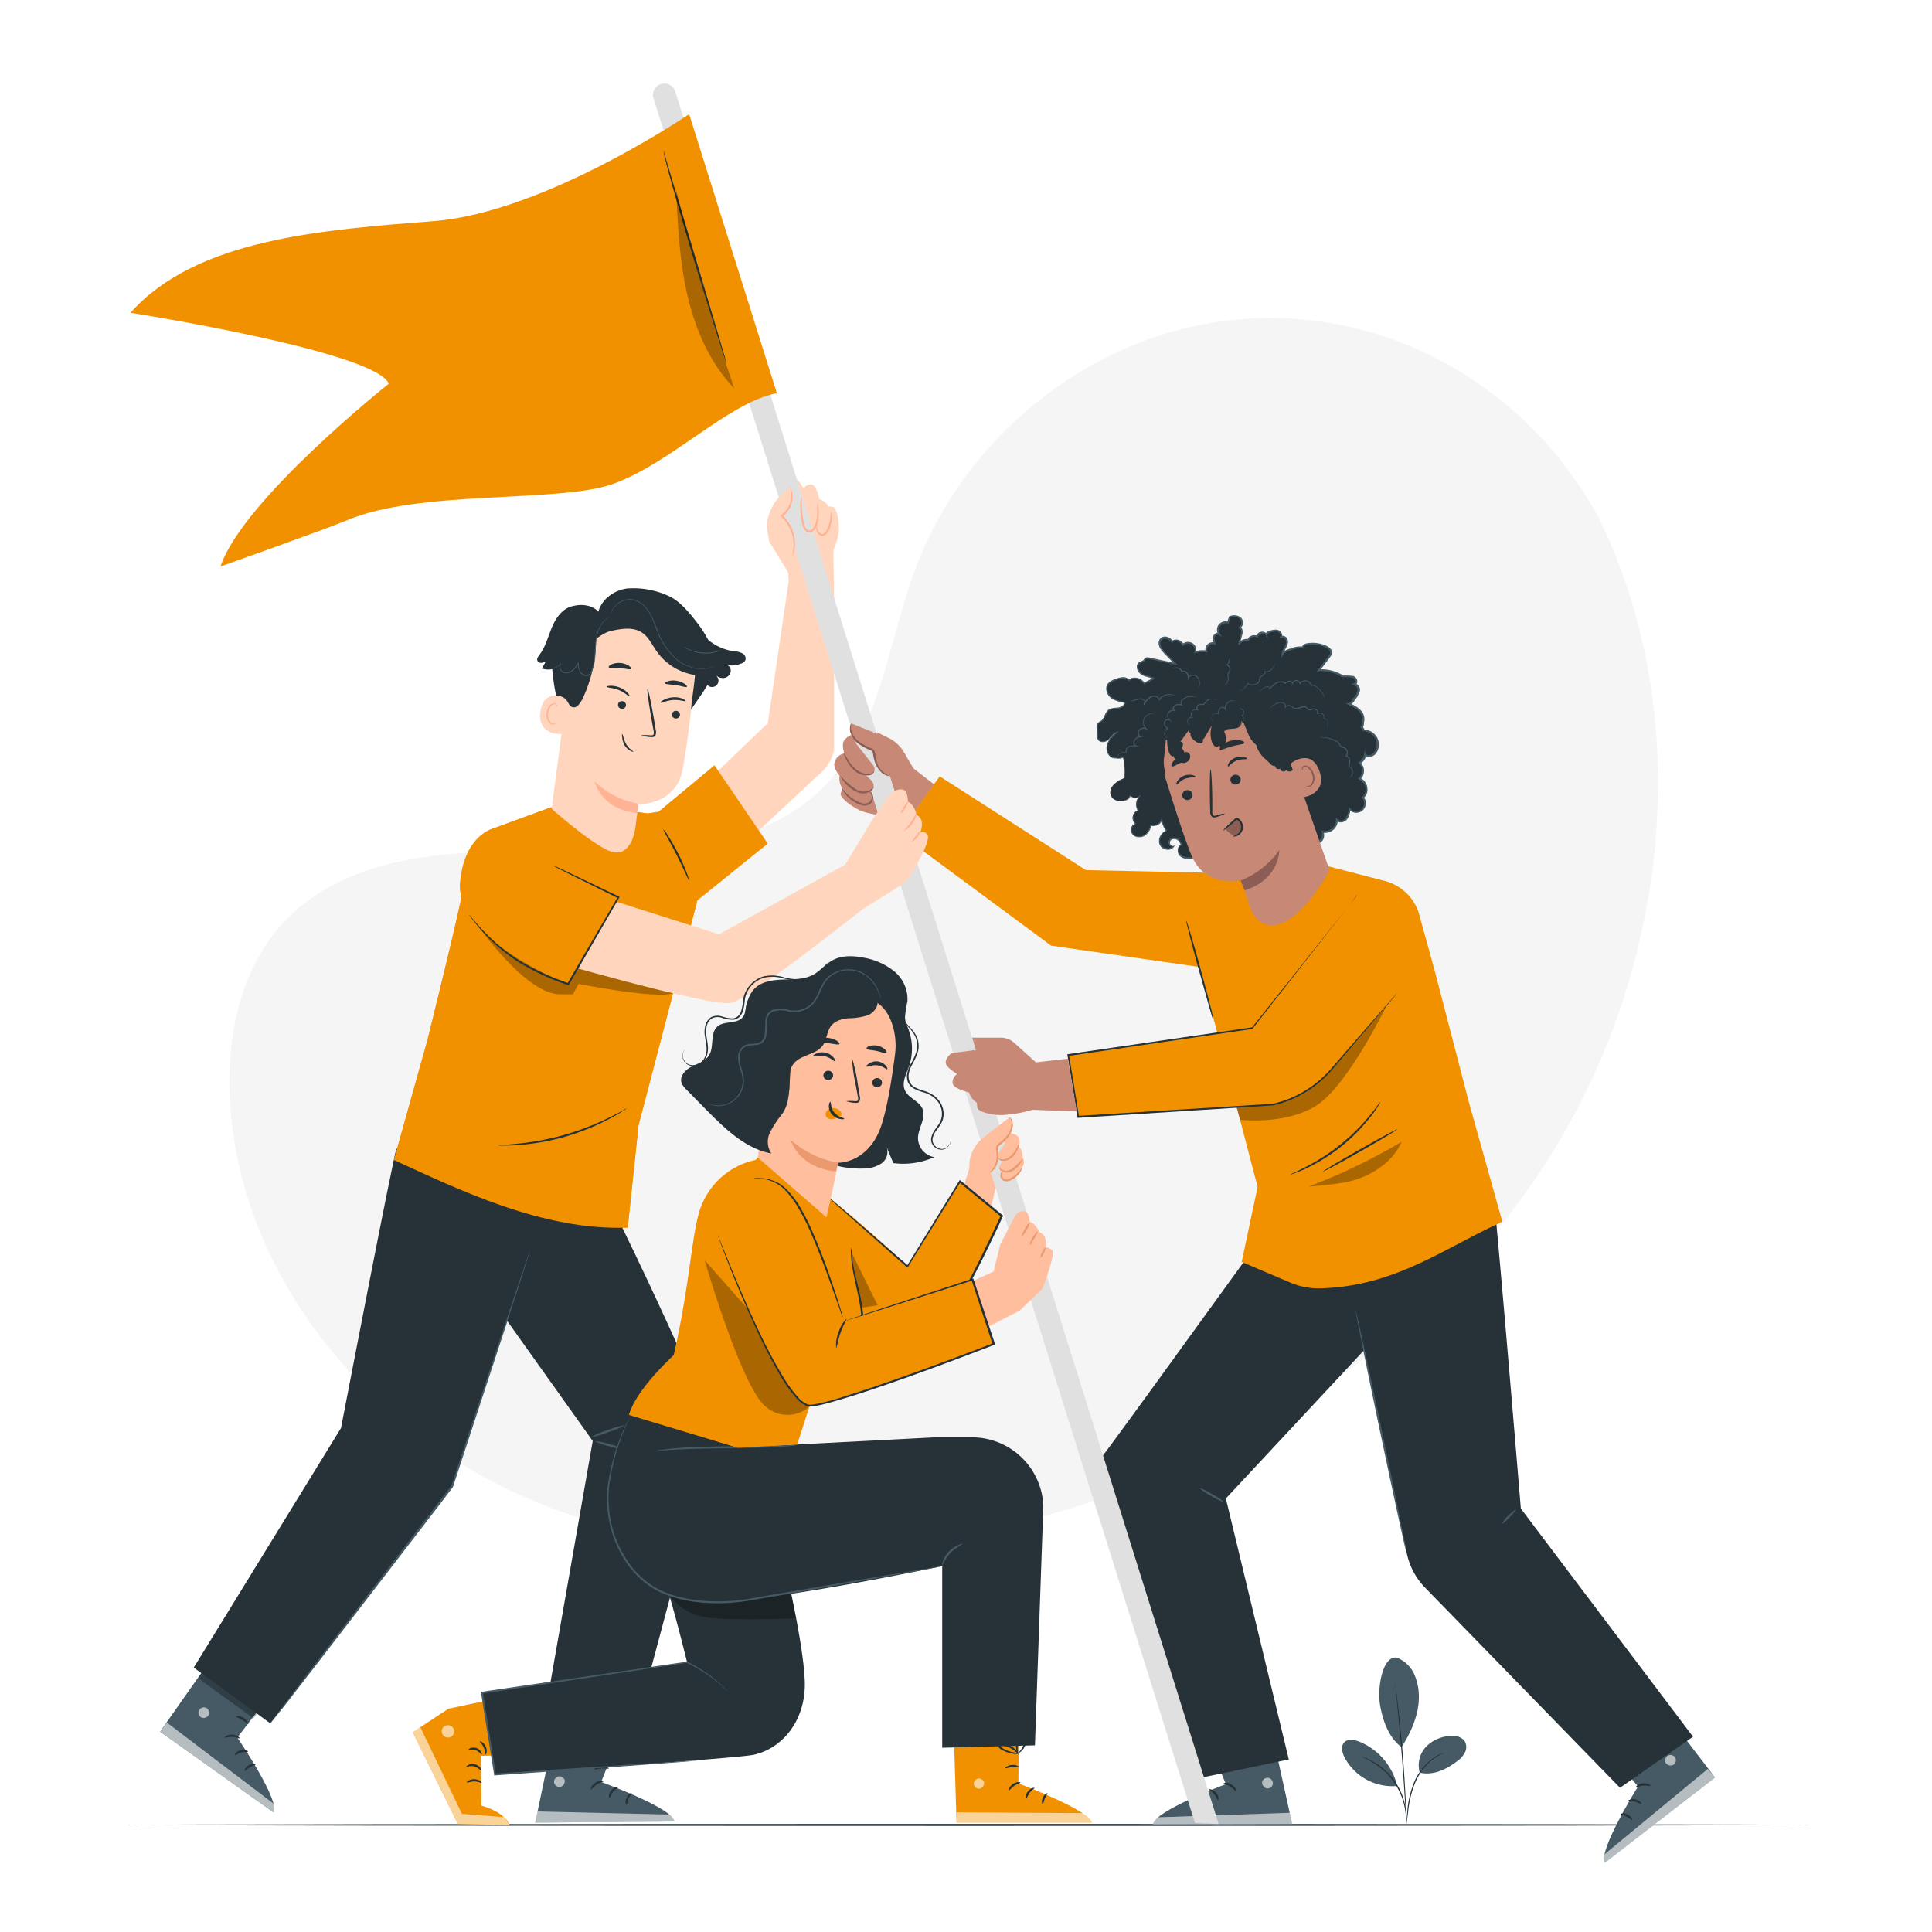 <?xml version="1.0" encoding="UTF-8" standalone="no"?>
<svg xmlns:inkscape="http://www.inkscape.org/namespaces/inkscape" xmlns:sodipodi="http://sodipodi.sourceforge.net/DTD/sodipodi-0.dtd" xmlns:xlink="http://www.w3.org/1999/xlink" xmlns="http://www.w3.org/2000/svg" xmlns:svg="http://www.w3.org/2000/svg" viewBox="0 0 500 500" version="1.1" id="svg456" sodipodi:docname="Acerca:About Fortaleza.svg" xml:space="preserve" inkscape:version="1.2.2 (b0a8486, 2022-12-01)">
  <defs id="defs460"></defs>
  <g id="g710" transform="translate(-5.747,1.803)">
    <g id="freepik--background-simple--inject-170">
      <path d="M 419.17,131.54 417,127.88 C 398.23,97 364.38,78.43 328.69,80.68 A 94.26,94.26 0 0 0 315,82.56 c -32.45,7 -60.68,31.48 -72.38,62.91 -6.89,18.48 -8.81,39.76 -21.87,54.43 -17,19.09 -45.86,19.69 -71.23,18.9 -25.37,-0.79 -54.25,-0.12 -71.17,19 -10.59,12 -14,29.08 -13.1,45.15 2.26,42.57 31.92,80.62 69.64,99.54 37.72,18.92 82.12,20.61 123.4,12.29 57.83,-11.66 112.82,-43.67 145.88,-93.12 33.06,-49.45 41.45,-116.76 15,-170.12 z" style="fill:#f5f5f5" id="path2"></path>
    </g>
    <g id="freepik--Floor--inject-170">
      <path d="m 474.69,470.48 c 0,0.14 -97.7,0.26 -218.19,0.26 -120.49,0 -218.22,-0.12 -218.22,-0.26 0,-0.14 97.68,-0.26 218.22,-0.26 120.54,0 218.19,0.12 218.19,0.26 z" style="fill:#263238" id="path5"></path>
    </g>
    <g id="freepik--Plant--inject-170">
      <path d="m 367.17,427.17 a 8.19,8.19 0 0 1 4.64,4.44 14.48,14.48 0 0 1 1.12,6.45 c -0.13,4.26 -2.16,8.72 -4.46,12.31 -3.81,-2.8 -5.09,-8.14 -5.56,-10.89 -0.75,-4.34 0.52,-12.65 4.26,-12.31" style="fill:#455a64" id="path8"></path>
      <path d="m 373.19,457 a 7,7 0 0 1 1.69,-6.82 9.31,9.31 0 0 1 6.65,-2.71 3.89,3.89 0 0 1 3.11,1.1 3,3 0 0 1 0.3,3 6.08,6.08 0 0 1 -2.05,2.4 c -2.91,2.19 -6.13,3.77 -9.7,3" style="fill:#455a64" id="path10"></path>
      <path d="m 369.73,470.3 a 5.25,5.25 0 0 1 0,-0.88 c 0.06,-0.62 0.14,-1.42 0.23,-2.38 a 24.66,24.66 0 0 1 1.79,-7.68 15.06,15.06 0 0 1 4.88,-6.16 10.87,10.87 0 0 1 2.11,-1.16 c 0.26,-0.11 0.48,-0.16 0.62,-0.21 l 0.22,-0.05 a 16.71,16.71 0 0 0 -2.82,1.59 15.58,15.58 0 0 0 -4.73,6.11 26.39,26.39 0 0 0 -1.85,7.59 c -0.13,1 -0.24,1.81 -0.33,2.37 a 4.94,4.94 0 0 1 -0.12,0.86 z" style="fill:#263238" id="path12"></path>
      <path d="m 366.76,433.59 a 1.34,1.34 0 0 1 0.07,0.37 c 0,0.28 0.1,0.64 0.16,1.08 0.13,0.94 0.3,2.3 0.5,4 0.39,3.37 0.88,8 1.29,13.19 0.41,5.19 0.68,9.85 0.83,13.24 0.07,1.69 0.12,3.07 0.14,4 0,0.45 0,0.81 0,1.1 0,0.29 0,0.38 0,0.38 a 2.28,2.28 0 0 1 0,-0.38 c 0,-0.28 0,-0.64 -0.08,-1.09 -0.06,-1 -0.14,-2.35 -0.24,-4 -0.2,-3.39 -0.51,-8.06 -0.92,-13.22 -0.41,-5.16 -0.86,-9.82 -1.2,-13.2 -0.16,-1.66 -0.3,-3 -0.4,-4 l -0.1,-1.09 a 1.56,1.56 0 0 1 -0.05,-0.38 z" style="fill:#263238" id="path14"></path>
      <path d="m 367.26,460.07 a 16.38,16.38 0 0 0 -9.91,-11.2 c -1.24,-0.46 -2.82,-0.7 -3.72,0.26 -0.9,0.96 -0.55,2.54 0,3.72 a 14,14 0 0 0 13.55,7.57" style="fill:#455a64" id="path16"></path>
      <path d="m 358.26,452.83 a 3.91,3.91 0 0 1 0.78,0.26 8.11,8.11 0 0 1 0.89,0.38 12.61,12.61 0 0 1 1.14,0.59 14.75,14.75 0 0 1 1.32,0.83 14.59,14.59 0 0 1 1.42,1.09 16.84,16.84 0 0 1 4.75,6.6 16,16 0 0 1 0.56,1.7 13.5,13.5 0 0 1 0.35,1.52 11.44,11.44 0 0 1 0.16,1.28 7.12,7.12 0 0 1 0.06,1 5.32,5.32 0 0 1 0,0.83 c -0.07,0 -0.05,-1.18 -0.42,-3 -0.1,-0.46 -0.2,-1 -0.37,-1.49 a 17.45,17.45 0 0 0 -0.58,-1.66 17.56,17.56 0 0 0 -4.67,-6.5 c -0.48,-0.4 -0.93,-0.78 -1.39,-1.09 a 14.88,14.88 0 0 0 -1.28,-0.85 c -1.64,-1.04 -2.75,-1.43 -2.72,-1.49 z" style="fill:#263238" id="path18"></path>
    </g>
    <g id="freepik--Characters--inject-170">
      <path d="m 148.25,207.16 -15,5.5 -7.91,16.66 c -0.37,3.44 -9,38.17 -9,38.17 l -8.65,30.91 c 16.56,7.57 38.52,18.37 60.51,17.5 l 2.8,-26.52 15.08,-57.63 -11.51,-22.86 -3.94,-0.53 z" style="fill:#f29100" id="path21"></path>
      <path d="m 78.48,433.13 -11.31,14.74 c 0,0 11.2,16.44 9.37,19.37 l -29.37,-20.88 16.66,-23.7 z" style="fill:#455a64" id="path23"></path>
      <g style="opacity:0.6" id="g27">
        <path d="m 59,440.14 a 1.48,1.48 0 0 0 -1.81,0.78 1.44,1.44 0 0 0 0.76,1.8 1.55,1.55 0 0 0 1.9,-0.84 1.47,1.47 0 0 0 -1,-1.78" style="fill:#ffffff" id="path25"></path>
      </g>
      <g style="opacity:0.6" id="g31">
        <path d="m 47.17,446.36 1.77,-2.36 27.5,20.9 c 0,0 0.91,1.5 0.1,2.31 z" style="fill:#ffffff" id="path29"></path>
      </g>
      <path d="m 67.76,448.06 c -0.11,0.14 -0.87,-0.3 -1.91,-0.34 -1.04,-0.04 -1.83,0.29 -1.93,0.14 -0.1,-0.15 0.71,-0.83 2,-0.75 1.29,0.08 1.96,0.89 1.84,0.95 z" style="fill:#263238" id="path33"></path>
      <path d="m 69.93,451.53 c -0.06,0.16 -0.86,0 -1.78,0.22 -0.92,0.22 -1.51,0.8 -1.65,0.7 -0.14,-0.1 0.35,-1 1.49,-1.29 1.14,-0.29 2.01,0.23 1.94,0.37 z" style="fill:#263238" id="path35"></path>
      <path d="m 69.06,456.46 c -0.15,-0.06 0.16,-0.92 1.09,-1.44 0.93,-0.52 1.82,-0.36 1.79,-0.2 -0.03,0.16 -0.74,0.29 -1.49,0.73 -0.75,0.44 -1.24,1 -1.39,0.91 z" style="fill:#263238" id="path37"></path>
      <path d="m 70,444.42 c -0.15,0.08 -0.67,-0.58 -1.52,-1.1 -0.85,-0.52 -1.66,-0.72 -1.65,-0.89 0.01,-0.17 1,-0.26 2,0.37 1,0.63 1.28,1.55 1.17,1.62 z" style="fill:#263238" id="path39"></path>
      <g style="opacity:0.3" id="g43">
        <polygon points="58.69,430.05 73.34,440.26 71.33,442.89 56.98,432.49 " id="polygon41"></polygon>
      </g>
      <path d="m 72.19,441.4 c 0,0.06 -0.68,-0.25 -1.47,-1 a 8,8 0 0 1 -1.2,-1.57 8.57,8.57 0 0 1 -0.53,-1 2.46,2.46 0 0 1 -0.2,-0.66 0.77,0.77 0 0 1 0.48,-0.81 1,1 0 0 1 0.86,0.12 2.07,2.07 0 0 1 0.5,0.47 6.3,6.3 0 0 1 1.37,2.71 3,3 0 0 1 0,1.81 c -0.1,0 -0.11,-0.68 -0.44,-1.69 a 6.69,6.69 0 0 0 -1.44,-2.54 c -0.25,-0.3 -0.52,-0.49 -0.7,-0.41 -0.18,0.08 -0.08,0.05 -0.08,0.19 a 1.62,1.62 0 0 0 0.15,0.48 8.39,8.39 0 0 0 0.46,1 10.54,10.54 0 0 0 1,1.56 c 0.77,0.83 1.29,1.26 1.24,1.34 z" style="fill:#263238" id="path45"></path>
      <path d="m 71.85,441.47 a 3,3 0 0 1 0.62,-1.69 5.86,5.86 0 0 1 1.35,-1.47 6,6 0 0 1 1,-0.63 1.5,1.5 0 0 1 1.47,-0.08 0.84,0.84 0 0 1 0.32,0.85 2.6,2.6 0 0 1 -0.23,0.65 4.18,4.18 0 0 1 -2.38,2.06 2.35,2.35 0 0 1 -1.81,0 16.58,16.58 0 0 0 1.66,-0.45 4.36,4.36 0 0 0 1.45,-1.05 4.12,4.12 0 0 0 0.58,-0.87 c 0.17,-0.35 0.23,-0.68 0.1,-0.73 a 1,1 0 0 0 -0.86,0.11 6,6 0 0 0 -0.93,0.54 6,6 0 0 0 -1.36,1.29 c -0.66,0.86 -0.83,1.51 -0.98,1.47 z" style="fill:#263238" id="path47"></path>
      <path d="m 167.83,443 -6.51,16.38 c 0,0 18.7,6.77 18.94,10.21 l -36,0.29 5.62,-26.79 z" style="fill:#455a64" id="path49"></path>
      <g style="opacity:0.6" id="g53">
        <path d="m 150.16,457.94 a 1.49,1.49 0 0 0 -1,1.69 1.43,1.43 0 0 0 1.67,1 1.54,1.54 0 0 0 1.05,-1.79 A 1.46,1.46 0 0 0 150,458" style="fill:#ffffff" id="path51"></path>
      </g>
      <g style="opacity:0.6" id="g57">
        <path d="m 144.21,469.91 0.61,-2.91 34,0.8 c 0,0 1.61,0.69 1.44,1.82 z" style="fill:#ffffff" id="path55"></path>
      </g>
      <path d="m 161.9,459.23 c 0,0.17 -0.89,0.26 -1.75,0.83 -0.86,0.57 -1.31,1.32 -1.48,1.25 -0.17,-0.07 0.1,-1.09 1.15,-1.76 1.05,-0.67 2.11,-0.49 2.08,-0.32 z" style="fill:#263238" id="path59"></path>
      <path d="m 165.69,460.76 c 0,0.17 -0.72,0.48 -1.31,1.22 -0.59,0.74 -0.76,1.54 -0.93,1.54 -0.17,0 -0.3,-1 0.46,-1.92 0.76,-0.92 1.78,-1.01 1.78,-0.84 z" style="fill:#263238" id="path61"></path>
      <path d="m 167.87,465.27 c -0.16,0 -0.41,-0.84 0,-1.81 0.41,-0.97 1.26,-1.36 1.34,-1.21 0.08,0.15 -0.43,0.66 -0.78,1.46 -0.35,0.8 -0.38,1.54 -0.56,1.56 z" style="fill:#263238" id="path63"></path>
      <path d="m 163.29,455.88 c -0.07,0.16 -0.88,-0.07 -1.88,0 -1,0.07 -1.76,0.4 -1.86,0.25 -0.1,-0.15 0.65,-0.79 1.82,-0.86 1.17,-0.07 2,0.47 1.92,0.61 z" style="fill:#263238" id="path65"></path>
      <path d="m 163.63,453.73 a 3.45,3.45 0 0 1 -1.8,0 8.36,8.36 0 0 1 -1.89,-0.56 7.56,7.56 0 0 1 -1.05,-0.55 2.09,2.09 0 0 1 -0.54,-0.42 0.76,0.76 0 0 1 -0.09,-0.93 1,1 0 0 1 0.77,-0.41 2.22,2.22 0 0 1 0.67,0.09 6.24,6.24 0 0 1 1.13,0.37 6.43,6.43 0 0 1 1.67,1.08 c 0.85,0.77 1.14,1.43 1.08,1.46 -0.06,0.03 -0.49,-0.49 -1.35,-1.12 a 7.18,7.18 0 0 0 -1.62,-0.89 6.32,6.32 0 0 0 -1,-0.32 c -0.38,-0.09 -0.7,-0.09 -0.8,0.08 -0.1,0.17 0,0.09 0,0.2 a 2.06,2.06 0 0 0 0.4,0.31 10.3,10.3 0 0 0 1,0.53 10,10 0 0 0 1.75,0.66 10.88,10.88 0 0 1 1.67,0.42 z" style="fill:#263238" id="path67"></path>
      <path d="m 163.59,453.73 a 2.85,2.85 0 0 1 -0.49,-1.74 5.78,5.78 0 0 1 0.23,-2 5.93,5.93 0 0 1 0.45,-1.1 1.48,1.48 0 0 1 1.14,-0.92 0.83,0.83 0 0 1 0.76,0.5 2.3,2.3 0 0 1 0.19,0.66 3.79,3.79 0 0 1 0,1.21 4,4 0 0 1 -0.75,1.87 c -0.7,0.94 -1.43,1.16 -1.45,1.1 -0.02,-0.06 0.55,-0.43 1.09,-1.33 a 4.16,4.16 0 0 0 0.55,-1.7 3.39,3.39 0 0 0 0,-1.05 c -0.06,-0.38 -0.2,-0.69 -0.35,-0.65 -0.15,0.04 -0.48,0.29 -0.62,0.6 a 5,5 0 0 0 -0.44,1 6.49,6.49 0 0 0 -0.34,1.8 c -0.07,1.02 0.12,1.72 0.03,1.75 z" style="fill:#263238" id="path69"></path>
      <path d="m 210,147.67 -5.54,37.67 -25.39,24.34 9.41,16.21 28.81,-26.89 a 11.73,11.73 0 0 0 4.32,-6.67 v -38.97 l -0.19,-12.68 z" style="fill:#ffd6bd" id="path71"></path>
      <path d="M 108.36,295.47 C 107.62,297 94,367.77 94,367.77 l -38.11,62 19.81,14.43 47.09,-61.37 25.74,-78 z" style="fill:#263238" id="path73"></path>
      <path d="m 160.11,302.83 c 1.11,0.74 30.27,61.58 29.9,66 -0.37,4.42 -22.35,85.65 -22.35,85.65 l -22.39,-4.12 13.87,-79.23 -26.31,-36.94 8.59,-33.61 z" style="fill:#263238" id="path75"></path>
      <polygon points="173.5,208.68 184.38,232.71 204.44,216.52 190.65,196.25 176.2,208.25 " style="fill:#f29100" id="polygon77"></polygon>
      <path d="m 148.25,207.16 -15,5.5 -7.91,16.66 c -0.37,3.44 -9,38.17 -9,38.17 l -8.65,30.91 c 16.56,7.57 38.52,18.37 60.51,17.5 l 2.8,-26.52 15.22,-58.15 -11.65,-22.34 -3.94,-0.53 z" style="fill:#f29100" id="path79"></path>
      <path d="m 170.27,211.7 c 0.36,-2.78 0.67,-5.09 0.72,-5.37 0,0 9.5,0.35 11.39,-8.85 0.92,-4.45 2.06,-13.75 3,-22.19 A 17.5,17.5 0 0 0 171.31,156.2 l -0.89,-0.17 c -9.7,-1.29 -16.22,6.22 -17.25,15.95 l -4.66,35.53 c 0,0 9,8 14.23,10.61 6.77,3.33 7.53,-6.42 7.53,-6.42 z" style="fill:#ffd6bd" id="path81"></path>
      <path d="m 171,206.2 a 21.9,21.9 0 0 1 -11.36,-5.74 c 0,0 1.56,7.18 10.92,8.13 z" style="fill:#ffb394" id="path83"></path>
      <path d="m 183.11,179.62 c -0.19,0.16 -1.44,-0.38 -3.17,-0.26 -1.73,0.12 -3,0.81 -3.18,0.68 -0.18,-0.13 0.1,-0.34 0.65,-0.66 a 5.87,5.87 0 0 1 2.53,-0.72 5.42,5.42 0 0 1 2.53,0.39 c 0.53,0.25 0.74,0.5 0.64,0.57 z" style="fill:#263238" id="path85"></path>
      <path d="m 168.61,178.4 c -0.24,0.06 -1.12,-1 -2.72,-1.62 -1.6,-0.62 -3,-0.6 -3.13,-0.81 -0.13,-0.21 0.23,-0.25 0.86,-0.29 a 6.12,6.12 0 0 1 2.58,0.48 5.58,5.58 0 0 1 2.09,1.46 c 0.38,0.46 0.44,0.76 0.32,0.78 z" style="fill:#263238" id="path87"></path>
      <path d="m 167.74,180.79 a 1,1 0 0 1 -1.18,0.83 1,1 0 0 1 -0.87,-1.12 1,1 0 0 1 1.18,-0.83 1,1 0 0 1 0.87,1.12 z" style="fill:#263238" id="path89"></path>
      <path d="m 181.71,183.29 a 1,1 0 0 1 -1.18,0.84 1,1 0 0 1 -0.87,-1.12 1,1 0 0 1 1.18,-0.84 1,1 0 0 1 0.87,1.12 z" style="fill:#263238" id="path91"></path>
      <path d="m 171.66,188.51 a 9.28,9.28 0 0 1 2.38,0 c 0.37,0 0.72,0 0.83,-0.21 a 1.87,1.87 0 0 0 0,-1.12 c -0.17,-0.94 -0.35,-1.93 -0.54,-3 -0.73,-4.21 -1.18,-7.64 -1,-7.67 0.18,-0.03 0.9,3.36 1.62,7.57 0.18,1 0.34,2 0.49,3 a 2.12,2.12 0 0 1 -0.08,1.46 0.94,0.94 0 0 1 -0.7,0.41 2.48,2.48 0 0 1 -0.63,0 9.35,9.35 0 0 1 -2.37,-0.44 z" style="fill:#263238" id="path93"></path>
      <path d="m 169.07,171.29 c -0.19,0.32 -1.4,-0.08 -2.9,-0.18 -1.5,-0.1 -2.77,0.08 -2.91,-0.27 0,-0.17 0.22,-0.46 0.76,-0.71 a 4.72,4.72 0 0 1 2.26,-0.35 4.79,4.79 0 0 1 2.17,0.69 c 0.49,0.33 0.71,0.66 0.62,0.82 z" style="fill:#263238" id="path95"></path>
      <path d="m 183.51,175.92 c -0.19,0.27 -1.37,-0.19 -2.84,-0.41 -1.47,-0.22 -2.71,-0.18 -2.83,-0.49 -0.05,-0.15 0.22,-0.37 0.76,-0.53 a 5.2,5.2 0 0 1 2.22,-0.11 5.52,5.52 0 0 1 2.1,0.79 c 0.48,0.33 0.68,0.63 0.59,0.75 z" style="fill:#263238" id="path97"></path>
      <path d="m 152.61,179 c -0.15,-0.1 -6,-3.1 -7,3.24 -1,6.34 5.56,6.05 5.6,5.87 0.04,-0.18 1.4,-9.11 1.4,-9.11 z" style="fill:#ffd6bd" id="path99"></path>
      <path d="m 149.67,185.36 c 0,0 -0.13,0.06 -0.33,0.12 a 1.14,1.14 0 0 1 -0.83,-0.12 2.78,2.78 0 0 1 -0.87,-2.66 3.69,3.69 0 0 1 0.57,-1.53 1.27,1.27 0 0 1 1,-0.71 0.56,0.56 0 0 1 0.61,0.41 c 0.05,0.19 0,0.31 0,0.32 0,0.01 0.16,-0.08 0.15,-0.35 a 0.76,0.76 0 0 0 -0.19,-0.44 0.81,0.81 0 0 0 -0.58,-0.26 1.58,1.58 0 0 0 -1.31,0.8 3.73,3.73 0 0 0 -0.67,1.71 2.91,2.91 0 0 0 1.17,3 1.2,1.2 0 0 0 1,0 c 0.24,-0.14 0.3,-0.27 0.28,-0.29 z" style="fill:#ffb394" id="path101"></path>
      <path d="m 169.63,192.74 c 0.09,-0.15 -1.12,-0.67 -1.85,-2 a 6.94,6.94 0 0 1 -0.69,-1.77 c -0.13,-0.48 -0.24,-0.79 -0.31,-0.77 -0.07,0.02 -0.09,0.32 0,0.84 a 4.6,4.6 0 0 0 0.6,2 3.85,3.85 0 0 0 1.48,1.44 c 0.42,0.26 0.75,0.31 0.77,0.26 z" style="fill:#263238" id="path103"></path>
      <path d="m 198.7,168.42 a 1.5,1.5 0 0 0 -0.6,-1 4.7,4.7 0 0 0 -2.33,-0.66 13.52,13.52 0 0 1 -6.73,-2.95 31.64,31.64 0 0 0 -2.79,-4.33 c -2.47,-3.24 -4.55,-5.49 -6.83,-6.74 A 21.67,21.67 0 0 0 168,150.5 c -3.33,0.46 -6.54,2.74 -7.39,6 -1.63,-1.75 -4.35,-2.06 -6.66,-1.43 h -0.06 c -2.56,0.58 -4.26,3 -5.29,5.44 -1.03,2.44 -1.65,5.06 -3.24,7.15 -0.34,0.44 -0.73,1 -0.55,1.48 a 1,1 0 0 0 1,0.6 2.91,2.91 0 0 0 1.21,-0.38 c -0.35,0.63 -0.71,1.25 -1.06,1.87 a 5.87,5.87 0 0 0 2.7,0.14 57.64,57.64 0 0 0 1,6.82 3.86,3.86 0 0 1 2.53,1 c 0.77,0.88 1,2.38 2.48,2 0.76,-0.2 1.61,-1.65 1.94,-2.36 a 36.58,36.58 0 0 0 3.39,-15.24 11.57,11.57 0 0 1 3.91,-2.17 l -0.13,0.08 c 2.71,-0.59 5.75,-1.13 8.07,0.38 1.8,1.17 2.69,3.29 3.93,5 a 14.72,14.72 0 0 0 9.82,6 c -0.17,2.63 -0.83,6.3 -1,8.93 l 2.7,-3.93 v 0 c 0.21,-0.29 0.4,-0.58 0.58,-0.87 l 0.06,-0.09 v 0 c 0.29,-0.47 0.57,-1 0.92,-1.41 v 0 a 1.65,1.65 0 0 0 2.65,-1.9 3.77,3.77 0 0 0 -0.7,-0.89 2.62,2.62 0 0 0 2.39,0.93 2,2 0 0 0 1.67,-1.84 1.74,1.74 0 0 0 -0.86,-1.5 5.91,5.91 0 0 0 3.4,-0.34 c 0.7,-0.17 1.42,-0.7 1.29,-1.55 z" style="fill:#263238" id="path105"></path>
      <path d="m 163.41,157.91 a 8.42,8.42 0 0 0 -1,0.75 6.67,6.67 0 0 0 -1.79,2.91 11.86,11.86 0 0 0 -0.52,2.34 c -0.11,0.85 -0.15,1.78 -0.19,2.75 a 26.14,26.14 0 0 1 -0.3,3.06 10.46,10.46 0 0 1 -0.4,1.58 3.3,3.3 0 0 1 -0.84,1.48 1.39,1.39 0 0 1 -1.36,0.29 2.1,2.1 0 0 1 -1.1,-0.81 4.85,4.85 0 0 1 -0.62,-2.47 l 0.19,0.05 a 7.73,7.73 0 0 1 -1.36,1.81 2.77,2.77 0 0 1 -1.92,0.77 1.79,1.79 0 0 1 -0.94,-0.28 1.61,1.61 0 0 1 -0.58,-0.72 1.78,1.78 0 0 1 -0.1,-0.85 1.14,1.14 0 0 1 0.39,-0.68 l 0.09,0.1 a 6,6 0 0 1 -2.18,1.26 5.81,5.81 0 0 1 -0.64,0.16 0.67,0.67 0 0 1 -0.23,0 l 0.22,-0.06 c 0.14,0 0.36,-0.1 0.63,-0.2 a 6.26,6.26 0 0 0 2.11,-1.29 l 0.09,0.1 a 1.19,1.19 0 0 0 -0.23,1.37 1.41,1.41 0 0 0 0.52,0.64 1.62,1.62 0 0 0 0.85,0.24 2.59,2.59 0 0 0 1.79,-0.73 7.84,7.84 0 0 0 1.32,-1.78 l 0.17,-0.28 v 0.33 a 4.77,4.77 0 0 0 0.58,2.36 1.94,1.94 0 0 0 1,0.72 1.22,1.22 0 0 0 1.16,-0.24 3.24,3.24 0 0 0 0.78,-1.39 10.66,10.66 0 0 0 0.39,-1.55 23.35,23.35 0 0 0 0.3,-3 c 0.06,-1 0.11,-1.9 0.22,-2.77 a 12,12 0 0 1 0.55,-2.36 6.7,6.7 0 0 1 1.88,-2.93 4,4 0 0 1 1.07,-0.68 z" style="fill:#455a64" id="path107"></path>
      <path d="m 191.09,170.37 h -0.08 l -0.25,0.14 a 2.47,2.47 0 0 1 -0.43,0.21 5.47,5.47 0 0 1 -0.6,0.23 8.23,8.23 0 0 1 -4.06,0.24 10.62,10.62 0 0 1 -5.36,-2.73 18.34,18.34 0 0 1 -4.16,-6.13 c -0.55,-1.2 -1,-2.42 -1.44,-3.56 a 12.77,12.77 0 0 0 -1.74,-3.08 6.46,6.46 0 0 0 -2.49,-1.94 4.4,4.4 0 0 0 -1.39,-0.33 4.75,4.75 0 0 0 -1.32,0.1 5.46,5.46 0 0 0 -2.08,0.93 5.37,5.37 0 0 0 -1.21,1.24 6.14,6.14 0 0 0 -0.64,1.34 c 0,0 0,0 0,-0.1 l 0.07,-0.28 a 5.34,5.34 0 0 1 0.48,-1 5.47,5.47 0 0 1 1.21,-1.29 5.2,5.2 0 0 1 3.48,-1.1 4.69,4.69 0 0 1 1.45,0.33 6.5,6.5 0 0 1 2.57,2 12.52,12.52 0 0 1 1.79,3.12 c 0.48,1.14 0.9,2.36 1.44,3.55 a 18.26,18.26 0 0 0 4.09,6.07 10.5,10.5 0 0 0 5.26,2.73 8.44,8.44 0 0 0 4,-0.17 c 0.94,-0.26 1.4,-0.55 1.41,-0.52 z" style="fill:#455a64" id="path109"></path>
      <path d="m 192.42,166.38 c 0,0 -0.12,0.09 -0.36,0.2 a 7.07,7.07 0 0 1 -1,0.38 10.15,10.15 0 0 1 -1.63,0.33 12.33,12.33 0 0 1 -2,0 11.34,11.34 0 0 1 -2,-0.38 9.87,9.87 0 0 1 -1.55,-0.6 6.46,6.46 0 0 1 -1,-0.56 1.34,1.34 0 0 1 -0.32,-0.25 c 0,0 0.5,0.29 1.35,0.67 a 11.5,11.5 0 0 0 1.53,0.55 13.47,13.47 0 0 0 2,0.35 12,12 0 0 0 2,0 11.57,11.57 0 0 0 1.61,-0.28 c 0.83,-0.21 1.36,-0.44 1.37,-0.41 z" style="fill:#455a64" id="path111"></path>
      <path d="m 129.28,237.52 c 0,0 12.55,18.17 21.56,18 H 154 l 1.5,-2.7 c 0,0 20,4 24.44,2.42 l -24.74,-9.18 -4.76,2.77 z" style="opacity:0.3" id="path113"></path>
      <path d="m 144.73,245.84 c 0,0 45,13.11 50.3,11.89 5.3,-1.22 38.17,-27.56 38.17,-27.56 l -7.42,-8.93 -33.95,18.76 -40.74,-12.93 z" style="fill:#ffd6bd" id="path115"></path>
      <path d="m 133.43,212.59 c 0,0 -7.52,1.66 -8.63,14 -1.32,14.75 27.81,26.29 27.81,26.29 L 167,228.82 Z" style="fill:#f29100" id="path117"></path>
      <path d="m 149,222.21 a 1.25,1.25 0 0 1 0.33,0.12 l 0.91,0.41 3.43,1.61 12.21,5.86 0.22,0.1 -0.12,0.21 c -2.84,4.92 -6.2,10.74 -9.8,17 L 153,253 l -0.11,0.18 -0.2,-0.07 a 62.93,62.93 0 0 1 -11.54,-5.2 43.68,43.68 0 0 1 -8.08,-6.14 45.49,45.49 0 0 1 -6,-6.92 2.84,2.84 0 0 1 0.43,0.46 l 1.17,1.38 a 63.83,63.83 0 0 0 4.65,4.84 45.93,45.93 0 0 0 8.08,6 64.64,64.64 0 0 0 11.48,5.1 l -0.3,0.12 3.17,-5.49 c 3.62,-6.2 7,-12 9.86,-16.92 l 0.1,0.31 -12.13,-6 -3.38,-1.72 -0.88,-0.47 z" style="fill:#263238" id="path119"></path>
      <path d="m 184,225.89 c -0.15,0.05 -1.39,-3 -3.21,-6.57 -1.82,-3.57 -3.51,-6.39 -3.38,-6.47 a 7.67,7.67 0 0 1 1.28,1.73 51.43,51.43 0 0 1 4.67,9.25 8.39,8.39 0 0 1 0.64,2.06 z" style="fill:#263238" id="path121"></path>
      <path d="m 75.68,444.21 a 1.5,1.5 0 0 1 0.2,-0.31 l 0.63,-0.87 c 0.59,-0.77 1.41,-1.88 2.47,-3.3 l 9.16,-12.07 30.39,-39.72 c 1.38,-1.8 2.74,-3.58 4,-5.25 v 0.07 l 14.36,-43.24 4.34,-12.88 c 0.51,-1.49 0.91,-2.65 1.19,-3.48 l 0.33,-0.89 a 1.17,1.17 0 0 1 0.12,-0.3 1.46,1.46 0 0 1 -0.08,0.31 c -0.07,0.23 -0.16,0.53 -0.27,0.92 -0.26,0.82 -0.63,2 -1.11,3.5 -1,3.07 -2.42,7.47 -4.19,12.94 L 123,382.92 v 0.08 0 l -4,5.26 -30.5,39.62 -9.3,12 -2.6,3.22 -0.68,0.83 a 2,2 0 0 1 -0.24,0.28 z" style="fill:#455a64" id="path123"></path>
      <path d="m 167.59,367 a 21.76,21.76 0 0 1 -4.41,1.83 21.34,21.34 0 0 1 -4.58,1.34 22.46,22.46 0 0 1 4.4,-1.87 22.82,22.82 0 0 1 4.59,-1.3 z" style="fill:#455a64" id="path125"></path>
      <path d="m 167.31,373.32 a 15.66,15.66 0 0 1 -3.9,-0.83 15.22,15.22 0 0 1 -3.75,-1.34 15.63,15.63 0 0 1 3.89,0.83 15.61,15.61 0 0 1 3.76,1.34 z" style="fill:#455a64" id="path127"></path>
      <path d="m 168,285 a 7.06,7.06 0 0 1 -1.15,0.79 c -0.75,0.5 -1.87,1.15 -3.29,1.9 a 61,61 0 0 1 -11.56,4.69 60.31,60.31 0 0 1 -12.34,2.16 c -1.6,0.11 -2.9,0.14 -3.8,0.12 a 7.6,7.6 0 0 1 -1.39,-0.07 6.78,6.78 0 0 1 1.39,-0.13 c 0.89,0 2.18,-0.13 3.77,-0.28 a 71,71 0 0 0 12.23,-2.3 69.57,69.57 0 0 0 11.6,-4.49 c 1.44,-0.7 2.58,-1.3 3.36,-1.74 A 6.77,6.77 0 0 1 168,285 Z" style="fill:#263238" id="path129"></path>
      <path d="m 316.31,443.61 6.69,16.32 c 0,0 -18.63,7 -18.84,10.4 l 36,-0.09 -5.9,-26.72 z" style="fill:#455a64" id="path131"></path>
      <g style="opacity:0.6" id="g135">
        <path d="m 334.14,458.34 a 1.47,1.47 0 0 1 1,1.68 1.42,1.42 0 0 1 -1.65,1 1.56,1.56 0 0 1 -1.07,-1.79 1.46,1.46 0 0 1 1.83,-0.87" style="fill:#ffffff" id="path133"></path>
      </g>
      <g style="opacity:0.6" id="g139">
        <path d="m 340.21,470.25 -0.64,-2.91 -34,1.16 c 0,0 -1.6,0.7 -1.42,1.83 z" style="fill:#ffffff" id="path137"></path>
      </g>
      <path d="m 322.41,459.75 c 0,0.17 0.89,0.25 1.76,0.82 0.87,0.57 1.33,1.3 1.49,1.23 0.16,-0.07 -0.1,-1.09 -1.17,-1.75 -1.07,-0.66 -2.12,-0.46 -2.08,-0.3 z" style="fill:#263238" id="path141"></path>
      <path d="m 318.64,461.32 c 0,0.17 0.72,0.47 1.32,1.21 0.6,0.74 0.77,1.53 1,1.52 0.23,-0.01 0.28,-1 -0.48,-1.91 -0.76,-0.91 -1.84,-0.99 -1.84,-0.82 z" style="fill:#263238" id="path143"></path>
      <path d="m 316.5,465.85 c 0.16,0 0.4,-0.84 -0.05,-1.8 -0.45,-0.96 -1.28,-1.35 -1.35,-1.2 -0.07,0.15 0.43,0.66 0.79,1.46 0.36,0.8 0.44,1.52 0.61,1.54 z" style="fill:#263238" id="path145"></path>
      <path d="m 321,456.42 c 0.07,0.16 0.88,-0.08 1.87,0 0.99,0.08 1.77,0.38 1.87,0.23 0.1,-0.15 -0.66,-0.78 -1.83,-0.84 -1.17,-0.06 -2.01,0.47 -1.91,0.61 z" style="fill:#263238" id="path147"></path>
      <path d="m 320.62,454.27 a 3.37,3.37 0 0 0 1.8,0 7.87,7.87 0 0 0 1.89,-0.58 9.54,9.54 0 0 0 1,-0.55 2.41,2.41 0 0 0 0.54,-0.43 0.76,0.76 0 0 0 0.08,-0.94 1,1 0 0 0 -0.77,-0.4 2.64,2.64 0 0 0 -0.68,0.1 6.47,6.47 0 0 0 -2.78,1.48 c -0.84,0.78 -1.12,1.44 -1.06,1.47 0.06,0.03 0.48,-0.49 1.33,-1.13 a 7.76,7.76 0 0 1 1.61,-0.92 7.46,7.46 0 0 1 1,-0.32 c 0.38,-0.1 0.7,-0.1 0.8,0.07 0.1,0.17 0,0.09 0,0.2 a 1.79,1.79 0 0 1 -0.4,0.31 10.5,10.5 0 0 1 -0.95,0.55 10,10 0 0 1 -1.74,0.67 11.51,11.51 0 0 0 -1.67,0.42 z" style="fill:#263238" id="path149"></path>
      <path d="m 320.67,454.27 a 2.91,2.91 0 0 0 0.47,-1.75 5.78,5.78 0 0 0 -0.25,-2 6.86,6.86 0 0 0 -0.47,-1.1 1.51,1.51 0 0 0 -1.15,-0.91 0.84,0.84 0 0 0 -0.75,0.51 2.67,2.67 0 0 0 -0.19,0.66 4.24,4.24 0 0 0 0.78,3.08 c 0.71,0.93 1.44,1.14 1.46,1.08 0.02,-0.06 -0.56,-0.42 -1.1,-1.32 a 4.26,4.26 0 0 1 -0.58,-1.7 3.67,3.67 0 0 1 0,-1 c 0.05,-0.38 0.19,-0.69 0.34,-0.65 0.15,0.04 0.48,0.28 0.63,0.59 a 6,6 0 0 1 0.45,1 6.25,6.25 0 0 1 0.35,1.8 c 0.1,1.02 -0.09,1.68 0.01,1.71 z" style="fill:#263238" id="path151"></path>
      <path d="m 339.9,308.31 c -1,0.52 -38,52.3 -48.69,66.55 a 10.86,10.86 0 0 0 -2.06,9.14 c 4.73,18.4 24.14,74.95 24.14,74.95 l 26,-5.4 L 323,386 l 40.34,-43.27 -4.56,-34.39 z" style="fill:#263238" id="path153"></path>
      <path d="m 322.6,387 a 13.91,13.91 0 0 1 -3.37,-1.64 13.49,13.49 0 0 1 -3.11,-2.09 13.91,13.91 0 0 1 3.37,1.64 13.49,13.49 0 0 1 3.11,2.09 z" style="fill:#455a64" id="path155"></path>
      <path d="m 232.68,187.67 c 0.17,0.1 1.68,0.85 3.1,1.55 a 9.38,9.38 0 0 1 3.94,3.7 c 1.07,1.85 2.38,4.09 2.49,4.18 l 5.35,4.15 -7.28,10 -2,-1.62 c 0,0 -7.26,-0.38 -10,-1.71 -2.74,-1.33 -5.27,-3.49 -4.95,-4.44 l 0.42,-1.25 a 4.54,4.54 0 0 1 -0.7,-3.26 c 0,0 -1.66,-1.92 -1.36,-3.28 a 3.23,3.23 0 0 1 2.56,-2.51 c 0,0 -0.81,-2.23 0,-3.43 a 4.44,4.44 0 0 1 2.45,-1.54 l 6.81,2.94 z" style="fill:#c78976" id="path157"></path>
      <path d="m 417.77,446.27 11.89,14.27 c 0,0 -10.51,16.88 -8.57,19.73 l 28.5,-22.06 -17.62,-23 z" style="fill:#455a64" id="path159"></path>
      <g style="opacity:0.6" id="g163">
        <path d="m 437.52,452.48 a 1.46,1.46 0 0 1 1.83,0.71 1.42,1.42 0 0 1 -0.68,1.82 1.55,1.55 0 0 1 -1.94,-0.76 1.47,1.47 0 0 1 0.92,-1.82" style="fill:#ffffff" id="path161"></path>
      </g>
      <g style="opacity:0.6" id="g167">
        <path d="m 449.59,458.21 -1.87,-2.21 -26.63,22 c 0,0 -0.84,1.54 0,2.32 z" style="fill:#ffffff" id="path165"></path>
      </g>
      <path d="m 429.09,460.75 c 0.11,0.14 0.85,-0.34 1.88,-0.42 1.03,-0.08 1.85,0.22 1.94,0.06 0.09,-0.16 -0.75,-0.79 -2,-0.67 -1.25,0.12 -1.91,0.93 -1.82,1.03 z" style="fill:#263238" id="path169"></path>
      <path d="m 427.05,464.3 c 0.08,0.16 0.86,-0.07 1.79,0.15 0.93,0.22 1.55,0.74 1.68,0.63 0.13,-0.11 -0.39,-1 -1.55,-1.22 -1.16,-0.22 -1.97,0.31 -1.92,0.44 z" style="fill:#263238" id="path171"></path>
      <path d="m 428.13,469.19 c 0.14,-0.06 -0.2,-0.91 -1.15,-1.39 -0.95,-0.48 -1.83,-0.29 -1.8,-0.13 0.03,0.16 0.75,0.26 1.52,0.67 0.77,0.41 1.3,0.95 1.43,0.85 z" style="fill:#263238" id="path173"></path>
      <path d="m 426.74,457.2 c 0.15,0.08 0.64,-0.61 1.47,-1.16 0.83,-0.55 1.63,-0.78 1.61,-1 -0.02,-0.22 -1,-0.22 -2,0.45 -1,0.67 -1.24,1.65 -1.08,1.71 z" style="fill:#263238" id="path175"></path>
      <g style="opacity:0.3" id="g179">
        <polygon points="437.41,442.38 423.19,453.18 425.31,455.73 439.21,444.76 " id="polygon177"></polygon>
      </g>
      <path d="m 424.39,454.27 c 0,0.06 0.66,-0.28 1.42,-1.11 a 7.94,7.94 0 0 0 1.14,-1.61 8.06,8.06 0 0 0 0.48,-1.07 2,2 0 0 0 0.17,-0.67 0.75,0.75 0 0 0 -0.51,-0.79 1,1 0 0 0 -0.85,0.15 2.44,2.44 0 0 0 -0.48,0.49 6.47,6.47 0 0 0 -0.65,1 6.69,6.69 0 0 0 -0.65,1.88 3,3 0 0 0 0.06,1.81 c 0.1,0 0.08,-0.68 0.36,-1.71 a 7.18,7.18 0 0 1 0.72,-1.7 6.31,6.31 0 0 1 0.63,-0.89 c 0.24,-0.31 0.49,-0.51 0.67,-0.44 0.18,0.07 0.09,0 0.09,0.18 a 1.74,1.74 0 0 1 -0.12,0.49 q -0.19,0.54 -0.42,1 a 10.37,10.37 0 0 1 -1,1.6 c -0.61,0.87 -1.12,1.32 -1.06,1.39 z" style="fill:#263238" id="path181"></path>
      <path d="m 424.73,454.33 a 3,3 0 0 0 -0.7,-1.67 5.81,5.81 0 0 0 -1.4,-1.41 5.71,5.71 0 0 0 -1,-0.58 1.47,1.47 0 0 0 -1.47,0 0.84,0.84 0 0 0 -0.29,0.86 2.32,2.32 0 0 0 0.26,0.64 4,4 0 0 0 0.74,1 4.1,4.1 0 0 0 1.75,1 2.38,2.38 0 0 0 1.82,0 15.59,15.59 0 0 1 -1.68,-0.38 4.12,4.12 0 0 1 -1.49,-1 3.54,3.54 0 0 1 -0.61,-0.85 c -0.19,-0.33 -0.27,-0.67 -0.13,-0.72 0.14,-0.05 0.56,-0.07 0.86,0.08 a 5.7,5.7 0 0 1 0.95,0.5 6.22,6.22 0 0 1 1.38,1.21 c 0.66,0.72 0.91,1.36 1.01,1.32 z" style="fill:#263238" id="path183"></path>
      <path d="m 392.16,307.12 c 0.56,1.56 7.18,81.49 7.18,81.49 l 44.56,59.05 -18.9,13.21 -50.37,-51.72 a 18,18 0 0 1 -4.79,-8.91 l -18.62,-88.55 z" style="fill:#263238" id="path185"></path>
      <polygon points="286.78,223.38 326.01,224.23 328.71,224.65 317.83,248.69 277.77,242.93 238.43,213.83 248.94,199.11 " style="fill:#f29100" id="polygon187"></polygon>
      <path d="m 349.47,222.38 15.06,3.91 a 12.64,12.64 0 0 1 8.28,7.79 l 4.23,15.3 8.86,34.09 8.65,30.91 c -15.4,7 -27.61,16.64 -46.94,17.24 a 18.54,18.54 0 0 1 -7.88,-1.47 l -12.64,-5.37 4.12,-19.42 -15.08,-57.63 11.51,-22.87 3.93,-0.53 z" style="fill:#f29100" id="path189"></path>
      <path d="m 293.11,203.62 a 2.57,2.57 0 0 1 0.33,-1.71 6.29,6.29 0 0 1 3.3,-2.31 16.51,16.51 0 0 0 -0.37,-5.43 3.28,3.28 0 0 1 -1.91,0.18 1.72,1.72 0 0 1 -0.32,0 c -1.44,-0.09 -2.27,-1.87 -1.92,-3.28 a 7.56,7.56 0 0 1 2.52,-3.45 c -0.9,0.42 -1.45,1.33 -2.23,2 -0.78,0.67 -2.14,0.79 -2.6,-0.09 a 2.2,2.2 0 0 1 -0.18,-0.88 c 0,-0.61 -0.07,-1.22 -0.11,-1.83 a 2,2 0 0 1 0.28,-1.42 5.14,5.14 0 0 1 0.85,-0.59 c 0.93,-0.67 1,-2.14 1.9,-2.82 a 5,5 0 0 1 2.44,-0.55 c 0.84,-0.11 1.79,-0.66 1.74,-1.5 a 7.84,7.84 0 0 1 -3.48,-1.21 2.7,2.7 0 0 1 -1,-3.27 4,4 0 0 1 2.39,-1.53 c 1,-0.35 2.38,-0.6 3,0.27 a 2.81,2.81 0 0 1 4,0.82 l 2.5,-1.27 c -1,-0.5 -2.24,-0.58 -3.21,-1.2 -0.97,-0.62 -1.44,-2.22 -0.48,-2.85 0.35,-0.23 0.81,-0.26 1.12,-0.55 0.31,-0.29 0.35,-0.52 0.62,-0.64 a 1.11,1.11 0 0 1 0.65,0 l 6.88,1.47 -2.82,-2.88 c -0.87,-0.89 -1.78,-2.21 -1.09,-3.24 0.69,-1.03 2.37,-0.59 3,0.44 a 1.92,1.92 0 0 1 2.81,0.8 1.94,1.94 0 0 1 3.19,2 5.48,5.48 0 0 1 2.92,-0.23 1.69,1.69 0 0 1 2.13,-2.07 2.86,2.86 0 0 1 -0.2,-1.72 c 0.16,-0.56 0.85,-1 1.35,-0.7 a 2,2 0 0 1 2.29,-3 l 0.48,-1.44 a 2.6,2.6 0 0 1 2.8,0.31 1.51,1.51 0 0 1 -0.41,2.44 c 0.64,-0.26 0.9,0.84 0.72,1.51 -0.24,0.94 -0.49,1.89 -0.74,2.83 a 2.18,2.18 0 0 1 2.44,-1.2 1.69,1.69 0 0 1 2.28,-0.86 1.38,1.38 0 0 1 2.45,-0.5 c 0,-0.48 0.57,-0.74 1,-0.86 a 3.17,3.17 0 0 1 2.06,-0.08 c 0.64,0.28 1,1.24 0.48,1.7 0.43,-0.53 1.39,-0.19 1.64,0.44 a 2.43,2.43 0 0 1 -0.29,2 5.82,5.82 0 0 0 -0.78,1.88 2.9,2.9 0 0 1 1.69,-1.09 7.33,7.33 0 0 1 3.58,-0.62 c 0,-0.53 0.64,-0.79 1.16,-0.87 a 8.33,8.33 0 0 1 4.8,0.62 c 0.7,0.32 1.45,0.92 1.35,1.68 a 2.13,2.13 0 0 1 -0.48,0.93 c -0.89,1.18 -1.79,2.36 -2.68,3.55 a 10.31,10.31 0 0 1 6.14,1.55 18.87,18.87 0 0 1 2.61,0.1 c 0.83,0.26 1.3,1.63 0.49,1.94 a 1.61,1.61 0 0 1 1.1,1.57 1.54,1.54 0 0 1 -0.32,0.82 1.93,1.93 0 0 1 -0.22,0.59 3,3 0 0 1 -0.75,0.86 2,2 0 0 1 -1.3,1.33 8.22,8.22 0 0 1 2.45,1.34 3.38,3.38 0 0 1 1.24,3.24 c 0,0.07 -0.05,0.12 -0.07,0.19 a 1.65,1.65 0 0 1 -0.3,1.23 1.5,1.5 0 0 1 0.46,0.82 3.69,3.69 0 0 1 3.1,5.73 c -0.59,0.89 -2.14,1.36 -2.6,0.4 a 2.88,2.88 0 0 1 -1.46,2.27 2.78,2.78 0 0 1 0,4.1 3,3 0 0 1 0.88,4.86 2.271,2.271 0 1 1 -3.47,2.93 4.85,4.85 0 0 1 -0.82,2.6 1.67,1.67 0 0 1 -2.42,0.27 3.12,3.12 0 0 1 -3.74,3 2.01,2.01 0 0 1 -3.61,1.77 l -4.88,1.83 a 19.32,19.32 0 0 1 -3.3,1 9.38,9.38 0 0 1 -4.37,-0.29 3.16,3.16 0 0 0 -1.38,-0.25 3.24,3.24 0 0 0 -1.4,0.8 8.46,8.46 0 0 1 -8.15,1.12 4.31,4.31 0 0 0 -1.29,-0.41 4,4 0 0 0 -1.51,0.35 15.43,15.43 0 0 1 -3.73,0.86 4,4 0 0 1 -3.12,-0.68 c -0.82,-0.73 -0.82,-2.35 0.21,-2.72 a 2.32,2.32 0 0 0 -1.25,-1.64 1.41,1.41 0 0 0 -1.82,0.62 c -0.28,0.65 0.34,1.55 1,1.38 -0.81,1.18 -2.92,0.77 -3.47,-0.55 a 2.83,2.83 0 0 1 1.69,-3.47 6.58,6.58 0 0 1 -1.21,-2.91 2.31,2.31 0 0 1 -2.81,1.47 4,4 0 0 1 -1.74,2.66 2.4,2.4 0 0 1 -3,-0.39 1.73,1.73 0 0 1 0.73,-2.66 2.06,2.06 0 0 1 0.64,-3.44 3.19,3.19 0 0 1 0.6,-3.87 1.69,1.69 0 0 1 -2.57,0 c -0.25,1.21 -1.84,1.56 -3.07,1.35 a 2.24,2.24 0 0 1 -2.03,-1.8 z" style="fill:#263238" id="path191"></path>
      <path d="m 293.11,203.62 a 1.89,1.89 0 0 0 0.1,0.42 1.84,1.84 0 0 0 0.8,1 4.08,4.08 0 0 0 2.05,0.48 3.52,3.52 0 0 0 1.34,-0.27 1.68,1.68 0 0 0 1,-1.17 h -0.11 a 1.76,1.76 0 0 0 2.68,0 l -0.11,-0.1 a 3.29,3.29 0 0 0 -0.63,4 l 0.05,-0.13 a 2,2 0 0 0 -1.32,1.54 2,2 0 0 0 0.65,2.06 v -0.18 a 1.74,1.74 0 0 0 -1.16,1.85 1.89,1.89 0 0 0 1.6,1.7 2.75,2.75 0 0 0 2.42,-0.68 4.47,4.47 0 0 0 1.28,-2.35 l -0.16,0.09 a 2.46,2.46 0 0 0 3,-1.55 h -0.26 a 6.69,6.69 0 0 0 1.23,3 l 0.06,-0.2 a 3.17,3.17 0 0 0 -1.55,1.37 2.63,2.63 0 0 0 -0.27,2.11 2.22,2.22 0 0 0 1.65,1.44 2,2 0 0 0 2.13,-0.7 l 0.22,-0.33 -0.38,0.1 c -0.39,0.11 -0.81,-0.27 -0.9,-0.7 a 0.91,0.91 0 0 1 0.66,-1 1.4,1.4 0 0 1 1.37,0.25 2.37,2.37 0 0 1 0.79,1.3 l 0.1,-0.18 a 1.31,1.31 0 0 0 -0.79,0.82 2,2 0 0 0 -0.07,1.13 2,2 0 0 0 0.54,1 2.74,2.74 0 0 0 1,0.59 5.38,5.38 0 0 0 2.22,0.18 15.19,15.19 0 0 0 2.21,-0.36 c 1.48,-0.24 2.86,-1.42 4.25,-0.49 a 8.44,8.44 0 0 0 4.7,0.51 9.22,9.22 0 0 0 2.32,-0.74 12.8,12.8 0 0 0 2.05,-1.36 1.51,1.51 0 0 1 1,-0.27 10.22,10.22 0 0 1 1.16,0.32 9.77,9.77 0 0 0 2.52,0.36 13.23,13.23 0 0 0 5,-1.15 l 4.9,-1.83 -0.24,-0.08 a 2.236,2.236 0 0 0 4,-2 l -0.24,0.27 a 3.32,3.32 0 0 0 4,-3.24 l -0.36,0.15 a 1.53,1.53 0 0 0 1.39,0.4 2.16,2.16 0 0 0 1.31,-0.69 4.88,4.88 0 0 0 0.92,-2.76 l -0.37,0.12 a 2.483,2.483 0 0 0 3.79,-3.21 v 0.3 a 2.94,2.94 0 0 0 0.95,-2.78 3,3 0 0 0 -1.89,-2.45 l 0.07,0.37 a 3,3 0 0 0 0,-4.43 v 0.36 a 3.11,3.11 0 0 0 1.58,-2.44 l -0.41,0.07 a 1.15,1.15 0 0 0 0.57,0.56 1.57,1.57 0 0 0 0.77,0.08 2.51,2.51 0 0 0 1.31,-0.63 3.69,3.69 0 0 0 1,-2.7 3.75,3.75 0 0 0 -1.19,-2.65 3.94,3.94 0 0 0 -2.74,-1.1 l 0.22,0.18 a 1.62,1.62 0 0 0 -0.52,-0.94 v 0.3 a 1.87,1.87 0 0 0 0.35,-1.4 v 0.1 a 3.28,3.28 0 0 0 -0.79,-3.22 7,7 0 0 0 -2.95,-1.82 v 0.42 a 2.21,2.21 0 0 0 1.45,-1.49 l -0.07,0.11 a 2.76,2.76 0 0 0 1,-1.57 v 0.08 a 1.66,1.66 0 0 0 0.27,-1.56 1.8,1.8 0 0 0 -1.17,-1.17 v 0.42 a 0.85,0.85 0 0 0 0.53,-0.59 1.32,1.32 0 0 0 -0.05,-0.74 1.61,1.61 0 0 0 -1,-1 17.36,17.36 0 0 0 -2.64,-0.11 h 0.09 a 10.65,10.65 0 0 0 -6.28,-1.59 l 0.2,0.36 c 0.38,-0.51 0.8,-1.07 1.23,-1.62 l 0.93,-1.23 a 11,11 0 0 0 0.91,-1.3 1.36,1.36 0 0 0 0.11,-0.89 1.8,1.8 0 0 0 -0.49,-0.75 3.62,3.62 0 0 0 -1.38,-0.84 8.47,8.47 0 0 0 -3.06,-0.61 9.11,9.11 0 0 0 -1.56,0.12 2.54,2.54 0 0 0 -0.78,0.29 1,1 0 0 0 -0.51,0.79 l 0.26,-0.21 a 6.4,6.4 0 0 0 -2.93,0.37 c -0.46,0.15 -0.91,0.3 -1.37,0.49 a 2.35,2.35 0 0 0 -1.2,1 l 0.42,0.13 c 0.09,-0.94 0.89,-1.72 1.12,-2.81 a 1.67,1.67 0 0 0 -0.41,-1.62 1.51,1.51 0 0 0 -0.81,-0.37 1,1 0 0 0 -0.87,0.34 l 0.31,0.3 a 1,1 0 0 0 0.33,-0.81 1.59,1.59 0 0 0 -0.28,-0.77 1.35,1.35 0 0 0 -0.65,-0.5 2,2 0 0 0 -0.76,-0.14 5.63,5.63 0 0 0 -1.44,0.24 2.54,2.54 0 0 0 -0.7,0.31 0.91,0.91 0 0 0 -0.44,0.75 l 0.41,-0.1 a 1.58,1.58 0 0 0 -2.85,0.58 l 0.32,-0.17 a 1.9,1.9 0 0 0 -2.6,1 l 0.27,-0.14 a 2.4,2.4 0 0 0 -2.69,1.31 l 0.4,0.15 0.63,-2.39 a 2.81,2.81 0 0 0 0.14,-1.3 1.49,1.49 0 0 0 -0.25,-0.67 0.68,0.68 0 0 0 -0.35,-0.26 0.72,0.72 0 0 0 -0.44,0 l 0.14,0.41 a 1.47,1.47 0 0 0 1,-1.3 1.85,1.85 0 0 0 -0.52,-1.54 2.83,2.83 0 0 0 -3,-0.32 h -0.09 v 0.09 l -0.48,1.45 0.27,-0.14 a 2.18,2.18 0 0 0 -2.53,3.27 l 0.28,-0.3 a 1,1 0 0 0 -1.06,0.06 1.37,1.37 0 0 0 -0.61,0.8 3.08,3.08 0 0 0 0.21,1.82 l 0.28,-0.26 a 1.89,1.89 0 0 0 -2.4,2.34 l 0.23,-0.28 a 5.75,5.75 0 0 0 -3,0.23 l 0.27,0.25 a 2.14,2.14 0 0 0 -3.53,-2.14 l 0.33,0.07 a 2.11,2.11 0 0 0 -3.12,-0.89 h 0.29 a 2.39,2.39 0 0 0 -1.21,-1 2.08,2.08 0 0 0 -1.55,0 1.54,1.54 0 0 0 -0.83,1.32 2.62,2.62 0 0 0 0.35,1.6 12.41,12.41 0 0 0 1.86,2.13 l 1.92,2 0.18,-0.32 -4.25,-0.9 -2.08,-0.44 a 4.37,4.37 0 0 0 -1.09,-0.17 0.9,0.9 0 0 0 -0.56,0.32 c -0.12,0.15 -0.21,0.3 -0.31,0.4 a 2.94,2.94 0 0 1 -0.87,0.42 1.34,1.34 0 0 0 -0.78,0.83 2.26,2.26 0 0 0 0.57,2.06 3.83,3.83 0 0 0 1.82,1 12.16,12.16 0 0 1 1.85,0.62 v -0.32 l -2.5,1.27 0.23,0.07 a 3,3 0 0 0 -4.27,-0.86 h 0.23 a 1.94,1.94 0 0 0 -1.77,-0.65 6.88,6.88 0 0 0 -1.76,0.44 5.18,5.18 0 0 0 -1.58,0.82 2.17,2.17 0 0 0 -0.82,1.59 3.26,3.26 0 0 0 1.72,2.85 9.39,9.39 0 0 0 3.1,0.94 l -0.12,-0.14 a 1.15,1.15 0 0 1 -0.65,1 2.76,2.76 0 0 1 -1.27,0.37 9.49,9.49 0 0 0 -1.38,0.18 2,2 0 0 0 -1.19,0.74 c -0.58,0.75 -0.73,1.66 -1.29,2.25 -0.26,0.31 -0.67,0.41 -1,0.73 a 1.6,1.6 0 0 0 -0.4,1.24 c 0,0.82 0.09,1.63 0.14,2.41 a 1.41,1.41 0 0 0 0.53,1.11 1.69,1.69 0 0 0 1.17,0.25 2.71,2.71 0 0 0 1.08,-0.4 5.4,5.4 0 0 0 0.83,-0.74 5.7,5.7 0 0 1 1.56,-1.33 l -0.12,-0.18 a 13.1,13.1 0 0 0 -1.74,1.85 4.24,4.24 0 0 0 -0.88,2.17 3.07,3.07 0 0 0 0.63,2.06 1.93,1.93 0 0 0 1.79,0.79 v 0 a 3.42,3.42 0 0 0 2,-0.18 l -0.11,-0.06 a 16.74,16.74 0 0 1 0.4,5.4 v -0.05 a 9.78,9.78 0 0 0 -2.32,1.24 3.69,3.69 0 0 0 -1.15,1.43 2.58,2.58 0 0 0 -0.19,1.06 2.18,2.18 0 0 0 0.05,0.35 2.64,2.64 0 0 1 0.2,-1.38 3.5,3.5 0 0 1 1.14,-1.39 9.71,9.71 0 0 1 2.31,-1.2 v 0 0 a 16.49,16.49 0 0 0 -0.36,-5.44 v -0.09 h -0.08 a 3.21,3.21 0 0 1 -1.87,0.16 v 0 a 1.76,1.76 0 0 1 -1.63,-0.73 2.94,2.94 0 0 1 -0.58,-1.94 4,4 0 0 1 0.86,-2.06 12.57,12.57 0 0 1 1.72,-1.8 l 0.51,-0.47 -0.63,0.28 a 5.65,5.65 0 0 0 -1.63,1.37 5.28,5.28 0 0 1 -0.8,0.7 2.42,2.42 0 0 1 -1,0.36 1.39,1.39 0 0 1 -1,-0.21 1.17,1.17 0 0 1 -0.42,-0.93 c 0,-0.78 -0.09,-1.58 -0.14,-2.39 a 1.4,1.4 0 0 1 0.33,-1.05 c 0.27,-0.25 0.72,-0.38 1,-0.73 0.63,-0.68 0.79,-1.6 1.31,-2.26 0.52,-0.66 1.48,-0.74 2.39,-0.81 a 3.06,3.06 0 0 0 1.39,-0.41 1.43,1.43 0 0 0 0.8,-1.28 v -0.11 h -0.11 a 8.83,8.83 0 0 1 -3,-0.91 2.93,2.93 0 0 1 -1.56,-2.57 1.85,1.85 0 0 1 0.71,-1.35 5,5 0 0 1 1.49,-0.77 7.11,7.11 0 0 1 1.68,-0.41 1.6,1.6 0 0 1 1.47,0.52 l 0.11,0.14 0.13,-0.11 a 2.66,2.66 0 0 1 3.77,0.77 l 0.08,0.14 0.15,-0.07 2.5,-1.26 0.32,-0.16 -0.32,-0.16 a 14.15,14.15 0 0 0 -1.9,-0.64 3.51,3.51 0 0 1 -1.66,-0.88 1.94,1.94 0 0 1 -0.5,-1.71 1,1 0 0 1 0.59,-0.61 2.86,2.86 0 0 0 1,-0.49 c 0.28,-0.3 0.41,-0.6 0.66,-0.61 a 5,5 0 0 1 1,0.16 l 2.07,0.45 4.25,0.91 0.62,0.13 -0.44,-0.45 -1.92,-2 a 12,12 0 0 1 -1.8,-2.06 2.32,2.32 0 0 1 -0.37,-1.22 1.16,1.16 0 0 1 0.61,-1 1.89,1.89 0 0 1 2.25,0.78 l 0.12,0.19 0.17,-0.13 a 1.71,1.71 0 0 1 2.5,0.72 l 0.11,0.28 0.22,-0.21 a 1.74,1.74 0 0 1 2.86,1.74 l -0.11,0.39 0.37,-0.14 a 5.35,5.35 0 0 1 2.81,-0.22 l 0.39,0.08 -0.16,-0.36 a 1.49,1.49 0 0 1 1.85,-1.8 l 0.43,0.2 -0.15,-0.45 a 2.86,2.86 0 0 1 -0.2,-1.58 c 0.11,-0.45 0.69,-0.83 1.05,-0.6 l 0.83,0.52 -0.54,-0.82 a 1.76,1.76 0 0 1 2,-2.63 l 0.2,0.07 0.07,-0.21 c 0.16,-0.48 0.32,-0.95 0.48,-1.44 l -0.11,0.12 a 2.4,2.4 0 0 1 2.53,0.25 c 0.63,0.54 0.51,1.88 -0.29,2.1 l 0.14,0.41 a 0.21,0.21 0 0 1 0.28,0.09 1.15,1.15 0 0 1 0.18,0.47 2.38,2.38 0 0 1 -0.14,1.13 l -0.63,2.39 0.41,0.15 a 2,2 0 0 1 2.18,-1.08 l 0.2,0.06 0.06,-0.19 a 1.48,1.48 0 0 1 2,-0.75 l 0.31,0.17 V 163 a 1.16,1.16 0 0 1 2,-0.41 l 0.49,1 -0.07,-1.1 c 0,-0.29 0.41,-0.52 0.82,-0.63 a 5.16,5.16 0 0 1 1.31,-0.23 1.21,1.21 0 0 1 1.06,0.46 0.76,0.76 0 0 1 0,1 l 0.32,0.31 c 0.21,-0.28 0.74,-0.2 1,0.08 a 1.2,1.2 0 0 1 0.27,1.2 c -0.16,0.93 -1,1.7 -1.13,2.85 l -0.14,1.09 0.56,-1 c 0.42,-0.72 1.44,-0.93 2.32,-1.25 a 6.08,6.08 0 0 1 2.72,-0.35 h 0.26 v -0.25 c 0,-0.34 0.48,-0.58 0.92,-0.66 a 8.27,8.27 0 0 1 4.37,0.46 3.33,3.33 0 0 1 1.22,0.74 1,1 0 0 1 0.26,1.15 12.62,12.62 0 0 1 -0.87,1.22 l -0.93,1.23 -1.23,1.62 -0.3,0.39 h 0.49 a 10.16,10.16 0 0 1 6,1.52 v 0 0 a 20.49,20.49 0 0 1 2.57,0.09 1.2,1.2 0 0 1 0.71,0.75 c 0.12,0.35 0.05,0.69 -0.22,0.77 l -0.68,0.22 0.69,0.21 a 1.38,1.38 0 0 1 0.88,0.88 1.21,1.21 0 0 1 -0.21,1.16 v 0 0.05 a 2.26,2.26 0 0 1 -0.89,1.32 h -0.06 v 0.07 a 1.75,1.75 0 0 1 -1.14,1.18 l -0.65,0.18 0.63,0.24 a 6.85,6.85 0 0 1 2.78,1.7 2.84,2.84 0 0 1 0.71,2.78 v 0.05 0.06 a 1.44,1.44 0 0 1 -0.25,1.07 l -0.13,0.16 0.15,0.14 a 1.22,1.22 0 0 1 0.39,0.68 v 0.19 h 0.19 a 3.55,3.55 0 0 1 2.43,1 3.31,3.31 0 0 1 1.05,2.35 3.27,3.27 0 0 1 -0.82,2.36 2,2 0 0 1 -1.07,0.52 0.79,0.79 0 0 1 -0.89,-0.39 l -0.35,-0.78 -0.06,0.86 a 2.69,2.69 0 0 1 -1.35,2.09 l -0.29,0.15 0.25,0.2 a 2.57,2.57 0 0 1 0,3.77 l -0.3,0.25 0.37,0.12 a 2.56,2.56 0 0 1 1.61,2.1 2.53,2.53 0 0 1 -0.8,2.39 l -0.17,0.14 0.14,0.16 a 2.061,2.061 0 1 1 -3.14,2.67 l -0.31,-0.38 -0.06,0.49 a 4.48,4.48 0 0 1 -0.81,2.53 1.45,1.45 0 0 1 -2.06,0.23 l -0.4,-0.48 v 0.62 a 2.79,2.79 0 0 1 -1.14,2.28 2.74,2.74 0 0 1 -2.35,0.55 l -0.39,-0.11 0.16,0.38 a 1.82,1.82 0 0 1 -3.26,1.6 l -0.08,-0.14 -0.16,0.06 -4.9,1.83 a 12.81,12.81 0 0 1 -4.87,1.13 9,9 0 0 1 -2.42,-0.34 9.36,9.36 0 0 0 -1.22,-0.33 1.81,1.81 0 0 0 -1.28,0.34 12.48,12.48 0 0 1 -2,1.33 8.4,8.4 0 0 1 -2.23,0.71 8.1,8.1 0 0 1 -4.5,-0.47 4.54,4.54 0 0 0 -1.13,-0.37 2.51,2.51 0 0 0 -1.2,0.17 17.51,17.51 0 0 1 -2.13,0.68 16.22,16.22 0 0 1 -2.16,0.36 5,5 0 0 1 -2.08,-0.17 1.83,1.83 0 0 1 -1.31,-1.34 1.32,1.32 0 0 1 0.65,-1.59 h 0.13 v -0.14 a 2.78,2.78 0 0 0 -0.9,-1.48 1.71,1.71 0 0 0 -1.67,-0.29 1.2,1.2 0 0 0 -0.85,1.38 1.11,1.11 0 0 0 1.26,0.93 l -0.16,-0.23 a 1.69,1.69 0 0 1 -1.81,0.58 1.92,1.92 0 0 1 -1.45,-1.24 2.71,2.71 0 0 1 1.65,-3.14 l 0.17,-0.07 -0.11,-0.14 a 6.41,6.41 0 0 1 -1.19,-2.85 l -0.08,-0.57 -0.17,0.55 a 2.19,2.19 0 0 1 -2.65,1.39 h -0.13 v 0.14 a 4.26,4.26 0 0 1 -1.19,2.22 2.52,2.52 0 0 1 -2.23,0.64 1.68,1.68 0 0 1 -1.43,-1.49 1.53,1.53 0 0 1 1,-1.64 l 0.19,-0.05 -0.16,-0.13 a 2,2 0 0 1 0.6,-3.27 h 0.11 l -0.06,-0.1 a 3.12,3.12 0 0 1 0.58,-3.77 l -0.11,-0.11 a 1.62,1.62 0 0 1 -2.46,0 l -0.09,-0.12 v 0.15 a 1.56,1.56 0 0 1 -0.95,1.09 3.42,3.42 0 0 1 -1.3,0.28 4,4 0 0 1 -2,-0.45 1.83,1.83 0 0 1 -0.8,-0.93 c -0.09,-0.29 -0.11,-0.44 -0.12,-0.44 z" style="fill:#455a64" id="path193"></path>
      <path d="m 349.83,223.41 -11.9,-34.34 C 335.1,179.72 327.3,173.58 318.04,176.66 L 317.2,177 A 17.45,17.45 0 0 0 307,198.36 c 2.49,8.09 5.35,17 7.08,21.17 3.58,8.66 12.82,6.54 12.82,6.54 0,0 0.75,2 1.66,4.64 v 0 c 0,0 1.48,8.71 8.29,6.62 6.81,-2.09 12.98,-13.92 12.98,-13.92 z" style="fill:#c78976" id="path195"></path>
      <path d="m 326.84,226.09 a 22.66,22.66 0 0 0 10,-7.87 c 0,0 0,7.7 -9,10.38 z" style="fill:#8b5d54" id="path197"></path>
      <path d="m 311.78,204.39 a 1.34,1.34 0 0 0 1.7,0.78 1.28,1.28 0 0 0 0.83,-1.63 1.34,1.34 0 0 0 -1.7,-0.78 1.28,1.28 0 0 0 -0.83,1.63 z" style="fill:#263238" id="path199"></path>
      <path d="m 310.23,201.24 c 0.22,0.1 0.89,-1 2.22,-1.5 1.33,-0.5 2.59,-0.25 2.67,-0.47 0.08,-0.22 -0.23,-0.33 -0.78,-0.48 a 3.76,3.76 0 0 0 -2.22,0.18 3.52,3.52 0 0 0 -1.68,1.4 c -0.29,0.48 -0.31,0.83 -0.21,0.87 z" style="fill:#263238" id="path201"></path>
      <path d="m 324.24,200.4 a 1.34,1.34 0 0 0 1.7,0.78 1.28,1.28 0 0 0 0.83,-1.63 1.34,1.34 0 0 0 -1.7,-0.78 1.28,1.28 0 0 0 -0.83,1.63 z" style="fill:#263238" id="path203"></path>
      <path d="m 323.55,196.56 c 0.22,0.1 0.88,-1 2.22,-1.51 1.34,-0.51 2.59,-0.25 2.67,-0.47 0.08,-0.22 -0.23,-0.33 -0.79,-0.47 a 3.65,3.65 0 0 0 -2.21,0.18 3.49,3.49 0 0 0 -1.69,1.4 c -0.28,0.47 -0.3,0.82 -0.2,0.87 z" style="fill:#263238" id="path205"></path>
      <path d="m 322.85,208.75 a 9.54,9.54 0 0 0 -2.32,0.47 c -0.36,0.1 -0.71,0.16 -0.86,-0.05 a 1.9,1.9 0 0 1 -0.18,-1.1 q 0,-1.42 0,-3 c -0.07,-4.27 -0.27,-7.71 -0.44,-7.71 -0.17,0 -0.25,3.46 -0.18,7.72 0,1 0.05,2 0.08,3 a 2.14,2.14 0 0 0 0.36,1.41 0.91,0.91 0 0 0 0.76,0.27 2.37,2.37 0 0 0 0.61,-0.15 9.77,9.77 0 0 0 2.17,-0.86 z" style="fill:#263238" id="path207"></path>
      <path d="m 321.43,192.16 c 0.28,0.31 1.54,-0.39 3.19,-0.82 1.65,-0.43 3.08,-0.51 3.16,-0.92 0,-0.19 -0.32,-0.45 -1,-0.6 a 5.74,5.74 0 0 0 -4.84,1.33 c -0.46,0.46 -0.64,0.85 -0.51,1.01 z" style="fill:#263238" id="path209"></path>
      <path d="m 309,196.53 c 0.35,0.22 1.16,-0.45 2.27,-0.88 1.11,-0.43 2.14,-0.56 2.24,-1 0,-0.2 -0.22,-0.45 -0.75,-0.58 a 3.34,3.34 0 0 0 -2,0.19 3.39,3.39 0 0 0 -1.59,1.29 c -0.34,0.51 -0.35,0.87 -0.17,0.98 z" style="fill:#263238" id="path211"></path>
      <path d="m 322.89,212.7 a 5.88,5.88 0 0 0 1.22,1.22 2,2 0 0 0 1.65,0.34 1.8,1.8 0 0 0 1.24,-1.26 2.89,2.89 0 0 0 -0.14,-1.81 c -0.2,-0.52 -0.65,-1.07 -1.19,-0.95 a 1.28,1.28 0 0 0 -0.59,0.35 l -2.39,2" style="fill:#8b5d54" id="path213"></path>
      <path d="m 324.74,214.61 a 4.34,4.34 0 0 0 1.41,-0.67 2.21,2.21 0 0 0 0.78,-1.38 2.33,2.33 0 0 0 -0.56,-1.81 2,2 0 0 0 -0.38,-0.33 c -0.15,-0.08 -0.13,-0.08 -0.24,0 -0.11,0.08 -0.25,0.22 -0.38,0.32 l -0.4,0.34 c -0.51,0.43 -1,0.82 -1.37,1.13 a 5.24,5.24 0 0 1 -1.35,0.95 c -0.05,0 0.38,-0.52 1.11,-1.22 0.36,-0.35 0.8,-0.77 1.3,-1.22 l 0.38,-0.35 c 0.14,-0.12 0.24,-0.23 0.43,-0.37 a 0.68,0.68 0 0 1 0.42,-0.13 0.82,0.82 0 0 1 0.38,0.14 2.78,2.78 0 0 1 0.48,0.42 2.74,2.74 0 0 1 0.65,2.24 2.5,2.5 0 0 1 -1,1.59 2.28,2.28 0 0 1 -1.18,0.44 c -0.32,-0.01 -0.48,-0.06 -0.48,-0.09 z" style="fill:#263238" id="path215"></path>
      <path d="m 301.88,192 a 11,11 0 0 1 -0.31,-1.38 4.39,4.39 0 0 1 0.54,-2.09 c 1,-2.28 2.14,-4.65 4,-6 1.16,-0.82 2.54,-1.21 3.7,-2 a 25.29,25.29 0 0 0 2,-1.74 20.4,20.4 0 0 1 9.7,-4.36 17,17 0 0 1 6,-0.32 20.26,20.26 0 0 1 6.44,2.5 31.11,31.11 0 0 1 8.62,6.51 15.26,15.26 0 0 1 3.88,7.78 c 0.4,2.94 -0.57,6.09 -2.76,7.36 l -1.23,-0.79 -1.93,-1.14 c 0.46,0.57 0.23,0.6 -0.2,1.13 a 1.19,1.19 0 0 1 -1.76,0 c -0.26,0.71 -1.43,0.4 -1.52,-0.4 -0.45,0.46 -1.37,-0.06 -1.39,-0.79 -0.56,0.43 -1.22,-0.47 -1.75,-1 a 9.49,9.49 0 0 0 -0.94,-0.85 7.2,7.2 0 0 1 -2.12,-3.45 7.13,7.13 0 0 1 -2.26,-3.33 c -0.34,-0.8 -0.68,-1.6 -1,-2.39 l -0.63,-0.44 a 1.41,1.41 0 0 1 -0.51,1.55 3,3 0 0 1 -1.51,0.41 l -1.57,0.15 -0.84,0.54 a 3.91,3.91 0 0 1 0.44,2.49 2.51,2.51 0 0 1 -0.46,1.6 0.73,0.73 0 0 1 -1.2,-0.46 0.82,0.82 0 0 1 -1.26,0.16 2.68,2.68 0 0 1 -0.78,-1.43 6.84,6.84 0 0 1 0.13,-3.94 l -1.86,3.12 a 1.26,1.26 0 0 1 -0.52,0.57 0.7,0.7 0 0 1 -0.5,1 1.79,1.79 0 0 1 -1.14,-0.36 c -0.82,-0.47 -1.81,-1.4 -1.47,-2.3 -0.31,0 -0.61,-0.42 -0.49,-0.75 l -2.26,3.08 c 0.24,-0.25 0.69,0.11 0.74,0.5 a 1.64,1.64 0 0 1 -0.35,1.05 2.4,2.4 0 0 1 0.74,1.28 c 0.39,-0.62 1.43,0 1.48,0.82 a 1.7,1.7 0 0 1 -1.18,1.66 A 1.19,1.19 0 0 1 311,195 c -0.61,0.33 -1.48,-0.37 -1.47,-1.16 -0.37,0.44 -1,-0.27 -1.23,-0.89 a 9.36,9.36 0 0 1 -0.49,-3.39 c 0,0.1 -0.12,0.18 -0.22,0.14 a 0.32,0.32 0 0 1 -0.1,-0.1 c -0.14,1.4 -0.29,2.8 -0.43,4.2 a 9.69,9.69 0 0 0 0.08,3.6 c 0.13,0.48 0.27,1.16 -0.12,1.32 a 0.65,0.65 0 0 1 -0.34,0 6.27,6.27 0 0 1 -3.53,-2.29 4.57,4.57 0 0 1 -0.82,-1.29 20.72,20.72 0 0 1 -0.45,-3.14 z" style="fill:#263238" id="path217"></path>
      <path d="m 313.87,186 a 1.42,1.42 0 0 1 -0.58,-0.6 1,1 0 0 1 0,-0.91 1.07,1.07 0 0 1 1,-0.58 h 0.25 l -0.16,-0.2 a 1.14,1.14 0 0 1 -0.07,-1.31 1.12,1.12 0 0 1 1.4,-0.36 l 0.13,-0.22 a 0.43,0.43 0 0 1 -0.11,-0.12 0.63,0.63 0 0 1 -0.07,-0.55 0.74,0.74 0 0 1 0.37,-0.41 1.12,1.12 0 0 1 0.57,-0.14 1.71,1.71 0 0 0 0.66,0 c 0.25,-0.13 0.31,-0.36 0.42,-0.49 a 2.63,2.63 0 0 1 0.35,-0.39 2.59,2.59 0 0 1 0.84,-0.46 2.47,2.47 0 0 1 1.38,-0.07 c 0.33,0.08 0.49,0.18 0.51,0.16 a 1.3,1.3 0 0 0 -0.48,-0.26 2.47,2.47 0 0 0 -1.47,0 2.73,2.73 0 0 0 -0.91,0.47 2.4,2.4 0 0 0 -0.41,0.43 c -0.12,0.16 -0.2,0.35 -0.33,0.4 a 1.74,1.74 0 0 1 -0.57,0 1.41,1.41 0 0 0 -0.68,0.16 1,1 0 0 0 -0.5,0.56 0.91,0.91 0 0 0 0.1,0.78 0.86,0.86 0 0 0 0.19,0.19 l 0.13,-0.23 a 1.33,1.33 0 0 0 -1.62,2 l 0.09,-0.19 a 1.3,1.3 0 0 0 -1.16,0.73 1.18,1.18 0 0 0 0.51,1.52 c 0.13,0.09 0.22,0.09 0.22,0.09 z" style="fill:#455a64" id="path219"></path>
      <path d="m 308.13,189.36 a 1.87,1.87 0 0 1 -0.68,-0.55 1.34,1.34 0 0 1 -0.21,-1 1.37,1.37 0 0 1 0.77,-1 l 0.17,-0.07 -0.16,-0.1 a 1.64,1.64 0 0 1 -0.82,-1.24 0.88,0.88 0 0 1 0.34,-0.7 0.68,0.68 0 0 1 0.76,-0.12 l 0.93,0.55 -0.78,-0.75 a 1.31,1.31 0 0 1 -0.38,-1.06 1.25,1.25 0 0 1 0.64,-1 1.32,1.32 0 0 1 0.86,-0.16 l 0.33,0.06 -0.21,-0.27 a 0.85,0.85 0 0 1 0.42,-1.18 2.2,2.2 0 0 1 1.41,0 l 0.28,0.06 -0.15,-0.24 a 0.94,0.94 0 0 1 0,-1 1.73,1.73 0 0 1 0.74,-0.63 4.56,4.56 0 0 1 1.61,-0.43 7.5,7.5 0 0 1 1.48,0.09 1.49,1.49 0 0 0 -0.38,-0.12 4.37,4.37 0 0 0 -2.79,0.28 1.92,1.92 0 0 0 -0.85,0.69 1.18,1.18 0 0 0 -0.05,1.22 l 0.12,-0.18 a 2.36,2.36 0 0 0 -1.57,0.05 1.23,1.23 0 0 0 -0.6,0.65 0.92,0.92 0 0 0 0.09,0.93 l 0.12,-0.21 a 1.59,1.59 0 0 0 -1,0.18 1.51,1.51 0 0 0 -0.78,1.2 1.57,1.57 0 0 0 0.47,1.26 l 0.15,-0.2 a 1,1 0 0 0 -1.05,0.15 1.11,1.11 0 0 0 -0.41,0.9 1.82,1.82 0 0 0 0.95,1.4 v -0.18 a 1.54,1.54 0 0 0 -0.85,1.15 1.42,1.42 0 0 0 0.82,1.48 c 0.13,0.09 0.26,0.1 0.26,0.09 z" style="fill:#455a64" id="path221"></path>
      <path d="m 295.08,194.4 a 1,1 0 0 1 0.13,-0.77 1.24,1.24 0 0 1 0.74,-0.54 3.47,3.47 0 0 1 1.27,-0.06 h 0.15 l -0.06,-0.15 a 1.12,1.12 0 0 1 0.57,-1.3 3.28,3.28 0 0 1 1.85,-0.23 l 0.86,0.07 -0.81,-0.3 a 0.93,0.93 0 0 1 -0.3,-1.3 2.1,2.1 0 0 1 1.45,-0.81 H 301 l 0.51,-0.1 -0.49,-0.15 a 1,1 0 0 1 -0.33,-1.53 1.5,1.5 0 0 1 1.64,-0.31 l 0.63,0.25 -0.5,-0.45 a 2.23,2.23 0 0 1 -0.63,-2.19 2.09,2.09 0 0 1 1.2,-1.37 2.34,2.34 0 0 1 1.22,-0.19 c 0.29,0 0.44,0.1 0.45,0.08 l -0.11,-0.06 a 1.67,1.67 0 0 0 -0.33,-0.1 2.44,2.44 0 0 0 -1.26,0.11 2.22,2.22 0 0 0 -1.34,1.45 2.45,2.45 0 0 0 0.66,2.43 l 0.12,-0.21 a 1.72,1.72 0 0 0 -1.92,0.37 1.24,1.24 0 0 0 -0.28,1.06 1.13,1.13 0 0 0 0.72,0.89 v -0.26 h -0.08 a 2.28,2.28 0 0 0 -1.62,1 1.27,1.27 0 0 0 -0.14,0.93 1,1 0 0 0 0.57,0.72 l 0.06,-0.24 a 3.46,3.46 0 0 0 -2,0.28 1.31,1.31 0 0 0 -0.63,1.57 l 0.09,-0.13 a 3.78,3.78 0 0 0 -1.33,0.11 1.34,1.34 0 0 0 -0.78,0.63 0.91,0.91 0 0 0 -0.12,0.62 c 0.02,0.13 0.1,0.19 0.1,0.18 z" style="fill:#455a64" id="path223"></path>
      <path d="m 298.4,179.63 a 0.8,0.8 0 0 0 0.36,0 4.32,4.32 0 0 0 1,-0.23 3,3 0 0 1 1.46,-0.19 0.94,0.94 0 0 1 0.67,0.46 0.67,0.67 0 0 1 -0.05,0.81 l 0.21,0.07 c 0,-0.34 0.3,-0.65 0.59,-1 a 4.67,4.67 0 0 1 1,-0.85 1.61,1.61 0 0 1 1.24,-0.16 1.06,1.06 0 0 1 0.79,0.78 l 0.05,0.32 0.17,-0.28 a 2.9,2.9 0 0 1 1.44,-1.14 3.31,3.31 0 0 1 1.46,-0.21 3.86,3.86 0 0 1 1.27,0.38 c 0,0 -0.09,-0.1 -0.29,-0.22 a 2.83,2.83 0 0 0 -1,-0.31 3.34,3.34 0 0 0 -1.55,0.16 3,3 0 0 0 -1.57,1.21 l 0.22,0.05 a 1.28,1.28 0 0 0 -0.95,-1 1.82,1.82 0 0 0 -1.44,0.17 4.63,4.63 0 0 0 -1.09,0.9 5.37,5.37 0 0 0 -0.44,0.51 0.89,0.89 0 0 0 -0.21,0.67 v 0.25 l 0.17,-0.18 a 0.88,0.88 0 0 0 0.07,-1.09 1.14,1.14 0 0 0 -0.82,-0.56 3,3 0 0 0 -1.55,0.26 5.8,5.8 0 0 1 -0.95,0.29 c -0.13,0.12 -0.26,0.11 -0.26,0.13 z" style="fill:#455a64" id="path225"></path>
      <path d="m 309.42,171.22 a 2.48,2.48 0 0 1 0.69,-0.1 1.55,1.55 0 0 1 0.74,0.22 1.42,1.42 0 0 1 0.64,0.72 l 0.05,0.13 0.12,-0.08 a 0.86,0.86 0 0 1 1.06,0.25 2.66,2.66 0 0 1 0.45,1.37 l 0.07,0.51 0.19,-0.49 v -0.08 a 1.09,1.09 0 0 1 0.75,-0.6 1.24,1.24 0 0 1 0.93,0.12 2,2 0 0 1 0.93,1.33 3.56,3.56 0 0 1 0,1.16 2.05,2.05 0 0 0 0,0.44 c 0,0 0.08,-0.14 0.14,-0.42 a 3.24,3.24 0 0 0 0.05,-1.21 2.11,2.11 0 0 0 -1,-1.51 1.44,1.44 0 0 0 -2,0.59 v 0.1 h 0.25 a 2.74,2.74 0 0 0 -0.52,-1.49 1.08,1.08 0 0 0 -1.38,-0.27 h 0.17 a 1.58,1.58 0 0 0 -0.77,-0.8 1.7,1.7 0 0 0 -0.82,-0.19 1.43,1.43 0 0 0 -0.53,0.12 c -0.16,0.13 -0.21,0.17 -0.21,0.18 z" style="fill:#455a64" id="path227"></path>
      <path d="m 322.58,175.65 a 0.72,0.72 0 0 0 0.3,-0.17 2.13,2.13 0 0 0 0.6,-0.75 2.27,2.27 0 0 0 0.21,-1.43 1.23,1.23 0 0 1 0,-0.73 c 0.09,-0.22 0.36,-0.42 0.47,-0.76 a 1.32,1.32 0 0 0 -0.81,-1.6 l 0.06,0.18 a 4.17,4.17 0 0 0 0.64,-1.8 1.59,1.59 0 0 0 0,-0.73 c 0,0 0,0.27 -0.12,0.71 a 4.48,4.48 0 0 1 -0.69,1.69 l -0.09,0.13 0.15,0.05 a 1.08,1.08 0 0 1 0.64,1.29 c -0.07,0.25 -0.31,0.43 -0.45,0.74 a 1.3,1.3 0 0 0 0,0.88 2.29,2.29 0 0 1 -0.14,1.3 3.54,3.54 0 0 1 -0.77,1 z" style="fill:#455a64" id="path229"></path>
      <path d="m 326.44,176.92 a 0.61,0.61 0 0 0 0.22,0 3.39,3.39 0 0 0 0.58,-0.23 3.47,3.47 0 0 0 1.54,-1.59 l -0.16,0.05 a 2.28,2.28 0 0 0 1.7,0.35 2.38,2.38 0 0 0 0.9,-0.38 1.39,1.39 0 0 0 0.62,-0.86 c 0,-0.15 0,-0.29 0,-0.39 a 0.49,0.49 0 0 1 0.09,-0.28 1.6,1.6 0 0 1 0.5,-0.42 2.22,2.22 0 0 0 0.57,-0.45 0.73,0.73 0 0 0 0.17,-0.72 l -0.12,0.15 a 2.28,2.28 0 0 0 1.54,-0.41 2.48,2.48 0 0 0 0.82,-0.92 2.15,2.15 0 0 0 0.23,-0.76 0.66,0.66 0 0 0 0,-0.29 3.05,3.05 0 0 1 -0.33,1 2.53,2.53 0 0 1 -0.81,0.83 2.16,2.16 0 0 1 -1.4,0.34 h -0.19 l 0.06,0.17 a 0.52,0.52 0 0 1 -0.14,0.49 1.91,1.91 0 0 1 -0.52,0.39 1.8,1.8 0 0 0 -0.58,0.5 0.87,0.87 0 0 0 -0.14,0.42 2.18,2.18 0 0 1 0,0.35 1.23,1.23 0 0 1 -0.51,0.69 2,2 0 0 1 -0.8,0.34 2,2 0 0 1 -1.52,-0.28 l -0.11,-0.08 -0.05,0.12 a 3.56,3.56 0 0 1 -1.41,1.57 c -0.46,0.2 -0.76,0.27 -0.75,0.3 z" style="fill:#455a64" id="path231"></path>
      <path d="m 348.48,178.89 c 0,0 0,0 0,-0.1 a 1,1 0 0 0 0,-0.27 2.78,2.78 0 0 0 -0.41,-1 6.1,6.1 0 0 0 -1.08,-1.22 5.9,5.9 0 0 0 -0.79,-0.63 1.55,1.55 0 0 0 -0.53,-0.21 0.7,0.7 0 0 0 -0.62,0.18 l 0.19,0.06 a 1.74,1.74 0 0 0 -3.14,-0.67 l 0.23,0.05 a 1.22,1.22 0 0 0 -0.74,-0.81 1.17,1.17 0 0 0 -1.11,0.18 1.1,1.1 0 0 0 -0.38,0.52 h 0.25 a 0.75,0.75 0 0 0 -0.44,-0.52 1.05,1.05 0 0 0 -0.63,-0.07 2.38,2.38 0 0 0 -1,0.59 h 0.17 a 1.84,1.84 0 0 0 -1.3,-0.44 2.63,2.63 0 0 0 -1.23,0.35 6.55,6.55 0 0 0 -1.62,1.49 l 0.16,0.08 a 0.44,0.44 0 0 0 -0.17,-0.42 0.76,0.76 0 0 0 -0.38,-0.15 1.35,1.35 0 0 0 -0.7,0.09 3.58,3.58 0 0 0 -0.91,0.6 2.86,2.86 0 0 0 -0.47,0.49 1.21,1.21 0 0 0 -0.13,0.21 8.62,8.62 0 0 1 0.66,-0.62 4,4 0 0 1 0.91,-0.54 1.24,1.24 0 0 1 0.61,-0.06 c 0.22,0 0.43,0.16 0.39,0.37 l -0.05,0.32 0.22,-0.24 a 6.68,6.68 0 0 1 1.59,-1.42 2.38,2.38 0 0 1 1.12,-0.31 1.63,1.63 0 0 1 1.13,0.39 l 0.08,0.07 0.09,-0.07 a 2.12,2.12 0 0 1 0.88,-0.53 0.64,0.64 0 0 1 0.76,0.39 l 0.09,0.45 0.16,-0.43 a 0.94,0.94 0 0 1 1.16,-0.55 1,1 0 0 1 0.58,0.63 l 0.07,0.27 0.16,-0.23 a 1.5,1.5 0 0 1 2.71,0.56 v 0.21 l 0.15,-0.15 c 0.22,-0.24 0.61,-0.12 0.89,0 a 5.06,5.06 0 0 1 0.77,0.59 6,6 0 0 1 1.09,1.15 3.36,3.36 0 0 1 0.56,1.37 z" style="fill:#455a64" id="path233"></path>
      <path d="m 349.21,186.64 c 0,0 0,-0.06 0.08,-0.19 a 6.09,6.09 0 0 0 0.15,-0.59 1.89,1.89 0 0 0 -0.07,-1 1.45,1.45 0 0 0 -0.35,-0.52 1,1 0 0 0 -0.68,-0.26 l 0.09,0.12 a 1.24,1.24 0 0 0 -0.31,-1.26 1.26,1.26 0 0 0 -1.46,-0.18 l 0.17,0.15 a 1,1 0 0 0 -0.36,-1.11 1.46,1.46 0 0 0 -1.22,-0.19 4.1,4.1 0 0 1 -0.56,0.16 0.46,0.46 0 0 1 -0.43,-0.2 2.12,2.12 0 0 0 -0.49,-0.44 1.09,1.09 0 0 0 -0.68,-0.16 6.66,6.66 0 0 0 -1.35,0.36 1.48,1.48 0 0 1 -1.17,0 c -0.16,-0.09 -0.31,-0.25 -0.49,-0.38 a 1.3,1.3 0 0 0 -0.62,-0.25 1.38,1.38 0 0 0 -1.15,0.41 l 0.19,0.11 a 1,1 0 0 0 -0.47,-1.11 1.47,1.47 0 0 0 -1.08,-0.2 4.84,4.84 0 0 0 -1.58,0.68 6.81,6.81 0 0 0 -0.87,0.68 c -0.18,0.18 -0.27,0.28 -0.26,0.29 0.01,0.01 0.4,-0.37 1.2,-0.85 a 4.76,4.76 0 0 1 1.54,-0.61 1.28,1.28 0 0 1 0.93,0.18 0.81,0.81 0 0 1 0.37,0.87 l -0.15,0.47 0.34,-0.35 a 1.14,1.14 0 0 1 1,-0.32 1.07,1.07 0 0 1 0.51,0.2 6.22,6.22 0 0 0 0.5,0.4 1.52,1.52 0 0 0 0.69,0.16 3.83,3.83 0 0 0 0.69,-0.13 6.27,6.27 0 0 1 1.28,-0.35 1,1 0 0 1 0.54,0.12 2,2 0 0 1 0.43,0.41 0.77,0.77 0 0 0 0.65,0.27 4.31,4.31 0 0 0 0.59,-0.17 1.21,1.21 0 0 1 1,0.14 0.74,0.74 0 0 1 0.29,0.82 l -0.12,0.32 0.29,-0.17 a 1,1 0 0 1 1.2,0.12 1.08,1.08 0 0 1 0.28,1 v 0.13 h 0.13 a 1,1 0 0 1 0.89,0.65 1.88,1.88 0 0 1 0.1,0.91 c -0.14,0.58 -0.22,0.86 -0.2,0.86 z" style="fill:#455a64" id="path235"></path>
      <path d="m 355.06,199.55 a 1,1 0 0 0 0.22,-0.15 2,2 0 0 0 0.44,-0.62 1.9,1.9 0 0 0 0.11,-1.19 2,2 0 0 0 -0.92,-1.25 v 0.13 a 3.55,3.55 0 0 0 0.29,-1.44 1.44,1.44 0 0 0 -0.29,-0.78 1.08,1.08 0 0 0 -0.77,-0.45 l 0.09,0.21 a 1.51,1.51 0 0 0 0.24,-1.49 1.64,1.64 0 0 0 -0.49,-0.74 1.44,1.44 0 0 0 -0.8,-0.33 c -0.27,0 -0.42,-0.12 -0.5,-0.36 a 2.13,2.13 0 0 0 -0.38,-0.69 2.7,2.7 0 0 0 -1.22,-0.73 l -1.14,-0.4 a 4.45,4.45 0 0 0 -1.75,-0.27 2,2 0 0 0 -0.47,0.09 c -0.1,0 -0.15,0.07 -0.15,0.08 a 4.29,4.29 0 0 1 0.63,-0.07 4.47,4.47 0 0 1 1.68,0.35 l 1.12,0.43 a 2.41,2.41 0 0 1 1.12,0.68 1.84,1.84 0 0 1 0.33,0.62 0.77,0.77 0 0 0 0.26,0.37 0.93,0.93 0 0 0 0.42,0.15 1.35,1.35 0 0 1 0.9,2.14 l -0.17,0.2 h 0.26 a 1,1 0 0 1 0.84,1 3.38,3.38 0 0 1 -0.26,1.35 v 0.09 h 0.07 a 1.85,1.85 0 0 1 0.86,1.11 1.72,1.72 0 0 1 -0.06,1.09 2.79,2.79 0 0 1 -0.51,0.87 z" style="fill:#455a64" id="path237"></path>
      <path d="m 326.4,186 a 2.09,2.09 0 0 0 0.66,-0.52 2,2 0 0 0 0.5,-0.78 1.4,1.4 0 0 0 -0.07,-1.16 1,1 0 0 0 -0.18,-0.23 v 0.19 a 1.25,1.25 0 0 0 0.38,-1 1.15,1.15 0 0 0 -0.4,-0.77 c -0.39,-0.32 -0.73,-0.26 -0.72,-0.24 a 2,2 0 0 1 0.6,0.37 1,1 0 0 1 0,1.46 l -0.09,0.09 0.09,0.1 a 0.55,0.55 0 0 1 0.13,0.17 1.24,1.24 0 0 1 0.07,1 2.21,2.21 0 0 1 -0.41,0.73 c -0.36,0.3 -0.59,0.52 -0.56,0.59 z" style="fill:#455a64" id="path239"></path>
      <path d="m 319.78,185 a 1.58,1.58 0 0 1 -0.44,-0.87 1.07,1.07 0 0 1 0.36,-1 1.17,1.17 0 0 1 1.3,-0.13 l 0.2,0.1 v -0.22 a 2.28,2.28 0 0 1 0.07,-0.82 1,1 0 0 1 0.5,-0.63 c 0.38,-0.17 0.94,0.07 0.93,0.43 h 0.25 a 2,2 0 0 1 0.32,-1.45 2.08,2.08 0 0 1 1,-0.73 2.92,2.92 0 0 1 1.11,-0.11 0.75,0.75 0 0 0 -0.3,-0.1 2.07,2.07 0 0 0 -0.86,0.06 2,2 0 0 0 -1.08,0.75 2.15,2.15 0 0 0 -0.4,1.62 h 0.25 a 0.72,0.72 0 0 0 -0.46,-0.65 1,1 0 0 0 -0.82,0 1.17,1.17 0 0 0 -0.64,0.79 2.09,2.09 0 0 0 -0.07,0.92 l 0.17,-0.12 a 1.39,1.39 0 0 0 -1.5,0.23 1.24,1.24 0 0 0 -0.38,1.13 1.31,1.31 0 0 0 0.36,0.7 c 0.03,0.02 0.12,0.1 0.13,0.1 z" style="fill:#455a64" id="path241"></path>
      <path d="m 339.74,195.82 c 0.12,-0.13 5.27,-4.16 7.45,1.87 2.18,6.03 -4.31,7 -4.38,6.8 -0.07,-0.2 -3.07,-8.67 -3.07,-8.67 z" style="fill:#c78976" id="path243"></path>
      <path d="m 343.82,201.54 c 0,0 0.13,0 0.34,0.06 a 1.16,1.16 0 0 0 0.79,-0.27 2.76,2.76 0 0 0 0.35,-2.77 3.75,3.75 0 0 0 -0.83,-1.4 1.3,1.3 0 0 0 -1.09,-0.51 0.56,0.56 0 0 0 -0.51,0.51 c 0,0.2 0.06,0.3 0,0.32 -0.06,0.02 -0.16,0 -0.2,-0.32 a 0.69,0.69 0 0 1 0.1,-0.46 0.8,0.8 0 0 1 0.52,-0.36 1.58,1.58 0 0 1 1.44,0.53 3.87,3.87 0 0 1 1,1.55 2.91,2.91 0 0 1 -0.59,3.16 1.23,1.23 0 0 1 -1,0.19 c -0.26,-0.09 -0.34,-0.21 -0.32,-0.23 z" style="fill:#8b5d54" id="path245"></path>
      <path d="m 326.67,288 c 0,0 12,1.43 20,-3.85 8,-5.28 18,-25.82 18,-25.82 0,0 -20.05,23.16 -39,26.14 z" style="opacity:0.3" id="path247"></path>
      <path d="m 349.43,238.61 c -6.83,8.89 -19.7,25.68 -19.7,25.68 l -47.63,7 2.49,15.78 47.32,-2.71 a 27.61,27.61 0 0 0 18.11,-9.1 c 5.79,-6.48 13.67,-15.46 18.59,-21.69 a 12.15,12.15 0 0 0 -2.92,-17.73 v 0 a 12.15,12.15 0 0 0 -16.26,2.77 z" style="fill:#f29100" id="path249"></path>
      <path d="m 369.8,400.24 c -0.14,0 -3.21,-14 -6.85,-31.33 -3.64,-17.33 -6.48,-31.4 -6.34,-31.43 0.14,-0.03 3.21,14 6.85,31.33 3.64,17.33 6.48,31.4 6.34,31.43 z" style="fill:#455a64" id="path251"></path>
      <path d="m 398.05,388.83 c 0.11,0.1 -0.6,1 -1.57,2 -0.97,1 -1.86,1.76 -2,1.66 a 6.65,6.65 0 0 1 1.58,-2 c 1.02,-1.01 1.94,-1.76 1.99,-1.66 z" style="fill:#455a64" id="path253"></path>
      <path d="m 357.08,229.6 c 0,0 -0.15,0.23 -0.47,0.65 l -1.42,1.86 -5.47,7 -19.82,25.31 v 0.07 h -0.09 l -47.62,7 0.22,-0.29 c 0.47,2.9 1,6 1.48,9.1 0.37,2.32 0.75,4.63 1.12,6.9 l -0.28,-0.22 50.43,-3.13 v 0 a 27.41,27.41 0 0 0 8.69,-3.61 28.7,28.7 0 0 0 6.44,-5.53 l 9.1,-10.48 5.85,-6.7 1.55,-1.75 c 0.35,-0.39 0.55,-0.58 0.55,-0.58 0,0 -0.16,0.22 -0.5,0.63 l -1.5,1.79 -5.76,6.77 c -2.51,2.92 -5.54,6.47 -9,10.55 a 28.64,28.64 0 0 1 -15.32,9.33 v 0 l -50.42,3.22 h -0.24 v -0.24 c -0.37,-2.27 -0.74,-4.58 -1.12,-6.9 -0.5,-3.12 -1,-6.2 -1.48,-9.1 v -0.26 h 0.26 l 47.64,-6.94 -0.14,0.08 20,-25.17 5.56,-7 1.47,-1.82 c 0.11,-0.34 0.29,-0.54 0.29,-0.54 z" style="fill:#263238" id="path255"></path>
      <path d="m 363,283.39 a 5.32,5.32 0 0 1 -0.59,1.05 c -0.41,0.66 -1,1.58 -1.88,2.67 a 46,46 0 0 1 -16.68,13.43 31.39,31.39 0 0 1 -3,1.27 5.87,5.87 0 0 1 -1.14,0.36 c 0,-0.09 1.55,-0.71 4,-2 a 51.61,51.61 0 0 0 16.56,-13.33 c 1.73,-2.08 2.62,-3.5 2.73,-3.45 z" style="fill:#263238" id="path257"></path>
      <path d="m 367.34,290.47 c 0.07,0.12 -4.17,2.66 -9.46,5.67 -5.29,3.01 -9.65,5.35 -9.72,5.23 -0.07,-0.12 4.16,-2.67 9.46,-5.68 5.3,-3.01 9.65,-5.35 9.72,-5.22 z" style="fill:#263238" id="path259"></path>
      <path d="m 319.8,262.42 a 5,5 0 0 1 -0.34,-1 c -0.22,-0.77 -0.49,-1.69 -0.81,-2.78 -0.69,-2.47 -1.58,-5.66 -2.57,-9.18 -0.99,-3.52 -1.86,-6.84 -2.47,-9.21 l -0.69,-2.8 a 4.92,4.92 0 0 1 -0.19,-1 3.74,3.74 0 0 1 0.38,1 c 0.22,0.65 0.51,1.59 0.86,2.76 0.69,2.34 1.62,5.58 2.61,9.18 0.99,3.6 1.84,6.85 2.43,9.22 a 20.88,20.88 0 0 1 0.79,3.81 z" style="fill:#263238" id="path261"></path>
      <g style="opacity:0.3" id="g265">
        <path d="m 344.37,305.29 c 4.69,-0.49 9.47,-0.61 13.84,-2.38 4.37,-1.77 8.4,-4.88 10.27,-9.21 a 154,154 0 0 1 -24.11,11.59 z" id="path263"></path>
      </g>
      <path d="m 261.42,291.86 c -0.1,0.11 -1,1 -1.8,1.76 a 7.43,7.43 0 0 0 -2,3.3 c -0.39,1.41 -0.64,2.51 -0.7,2.6 l -1.92,6.19 7.2,5.28 1.15,-5.21 a 17.17,17.17 0 0 0 4.59,-2.72 c 1.59,-1.53 2.31,-2.22 2.72,-3.54 a 1.75,1.75 0 0 0 -0.2,-1.48 c 0,0 -0.09,-2.84 -1.12,-2.93 a 3.84,3.84 0 0 0 0.2,-2.28 c -0.66,-1.43 -2.65,-1.32 -2.65,-1.32 a 0.67,0.67 0 0 0 -0.07,-1.12 1,1 0 0 0 -1.31,0.23 l -4,3.57 z" style="fill:#ffbe9d" id="path267"></path>
      <path d="m 203.77,309.86 a 11.14,11.14 0 0 0 2.08,14.36 c 9.49,8.28 35.2,22.68 39.06,22 5.57,-0.93 20.15,-33.38 20.15,-33.38 l -10.85,-8.94 -13.56,22 c 0,0 -11.2,-10.57 -20,-17.5 -5.32,-4.21 -13.28,-4.3 -16.93,1.43 z" style="fill:#f29100" id="path269"></path>
      <path d="m 220.17,308 a 3.07,3.07 0 0 1 0.39,0.3 l 1.08,0.91 4.13,3.55 15,13 -0.3,0.05 13.52,-22 0.15,-0.24 0.22,0.18 10.85,8.93 0.15,0.13 -0.08,0.18 c -1.15,2.54 -2.41,5.21 -3.72,7.9 -2.29,4.71 -4.63,9.27 -7.07,13.57 -1.23,2.15 -2.48,4.23 -3.81,6.21 -0.67,1 -1.35,2 -2.1,2.86 a 12.4,12.4 0 0 1 -2.5,2.46 2.64,2.64 0 0 1 -1.73,0.51 8.22,8.22 0 0 1 -1.68,-0.37 c -1.07,-0.33 -2.09,-0.74 -3.08,-1.15 -2,-0.86 -3.86,-1.77 -5.66,-2.69 -3.6,-1.84 -6.88,-3.7 -9.84,-5.44 -5.91,-3.5 -10.53,-6.6 -13.62,-8.88 -1.54,-1.14 -2.71,-2.07 -3.48,-2.72 -0.39,-0.32 -0.68,-0.59 -0.87,-0.76 a 2.29,2.29 0 0 1 -0.28,-0.27 1.83,1.83 0 0 1 0.32,0.23 l 0.89,0.72 c 0.79,0.62 2,1.52 3.54,2.64 3.12,2.22 7.76,5.27 13.69,8.72 3,1.72 6.25,3.55 9.84,5.37 1.8,0.91 3.68,1.82 5.65,2.65 1,0.41 2,0.81 3,1.13 a 8,8 0 0 0 1.58,0.35 2.2,2.2 0 0 0 1.43,-0.44 12.14,12.14 0 0 0 2.38,-2.37 c 0.73,-0.89 1.4,-1.85 2.07,-2.82 1.31,-2 2.56,-4 3.78,-6.19 2.43,-4.29 4.75,-8.84 7,-13.54 1.31,-2.69 2.57,-5.36 3.72,-7.89 l 0.07,0.3 -10.83,-8.94 0.36,-0.06 -13.6,22 -0.13,0.2 -0.18,-0.16 -14.89,-13.17 -4.05,-3.63 c -0.45,-0.41 -0.8,-0.72 -1,-1 A 2.58,2.58 0 0 1 220.17,308 Z" style="fill:#263238" id="path271"></path>
      <path d="m 207.59,131.92 a 3.67,3.67 0 0 1 -0.47,1 6.35,6.35 0 0 0 0.17,6.64 l 2.28,3.48 0.27,5.36 11.62,2.78 -0.54,-9.44 c 0,0 1.92,-4 1.94,-6.68 0.02,-2.68 -0.69,-5.55 -1.58,-5.67 l -1.15,-0.16 a 4,4 0 0 0 -2.31,-1.84 c 0,0 -0.7,-3.48 -1.9,-3.78 -1.2,-0.3 -2.27,0.93 -2.27,0.93 0,0 -1.49,-2.84 -2.75,-2.65 a 3,3 0 0 0 -2.58,3 l -0.77,7.36 z" style="fill:#ffd6bd" id="path273"></path>
      <path d="m 180.48,21.82 a 2.95,2.95 0 0 0 -5.63,1.76 L 315,470 l 6.13,0.25 z" style="fill:#e0e0e0" id="path275"></path>
      <path d="m 184.1,27.73 c 0,0 -37.24,25.39 -66,27.68 -28.76,2.29 -61.45,4.49 -78.59,23.73 0,0 63.31,9.93 66.87,18.35 0,0 -37.84,30.06 -43.57,47.31 0,0 27.22,-9.64 32.84,-12 18.66,-7.91 54.94,-4.39 68.76,-9.37 15.3,-5.53 29.79,-21.06 42.39,-23.47 z" style="fill:#f29100" id="path277"></path>
      <path d="m 193.75,92.36 a 2,2 0 0 1 -0.22,-0.55 L 193,90.23 c -0.46,-1.46 -1.09,-3.45 -1.87,-5.88 -1.55,-5 -3.66,-11.84 -5.94,-19.44 -2.28,-7.6 -4.29,-14.51 -5.69,-19.53 -0.7,-2.5 -1.24,-4.54 -1.59,-6 -0.17,-0.71 -0.29,-1.26 -0.35,-1.64 A 2.34,2.34 0 0 1 177.5,37.3 c 0,0 0,-0.13 0.06,-0.1 -0.08,-0.1 0,0.1 0.08,0.47 l 0.45,1.61 1.74,5.91 c 1.52,5 3.57,11.9 5.84,19.48 l 5.79,19.49 c 0.71,2.44 1.29,4.45 1.72,5.92 0.18,0.65 0.32,1.19 0.44,1.61 a 3.9,3.9 0 0 1 0.13,0.67 z" style="fill:#263238" id="path283"></path>
      <g style="opacity:0.3" id="g287">
        <path d="m 180.71,47.19 c 0.42,9.15 0.85,18.35 2.9,27.28 2.05,8.93 5.81,17.64 12.14,24.26 Q 187.17,73.28 180.69,47.17" id="path285"></path>
      </g>
      <path d="m 257.34,266.74 c 0.27,0 4.76,0 7.43,0 a 5.11,5.11 0 0 1 3.41,1.3 l 5.66,5.09 8.26,-0.94 2.3,13.65 -11.4,-0.43 a 36,36 0 0 1 -7.94,1.37 c -3,0 -6.26,-0.92 -6.37,-1.92 -0.11,-1 -0.15,-1.31 -0.15,-1.31 a 4.52,4.52 0 0 1 -2,-2.65 c 0,0 -3.92,-0.88 -4.23,-2.25 -0.31,-1.37 1.11,-2.54 1.11,-2.54 0,0 -3.15,-1.74 -2.93,-3.17 a 3.48,3.48 0 0 1 1.61,-2.2 l 6.19,-0.83 z" style="fill:#c78976" id="path289"></path>
      <path d="m 239.05,261.24 a 14.13,14.13 0 0 1 1.95,12.92 c -0.74,2.08 -2,4.34 -1,6.33 1,1.99 3.62,2.65 4.48,4.66 1,2.35 -1.06,4.89 -1.16,7.46 a 5.07,5.07 0 0 0 4.22,5.05 19.79,19.79 0 0 1 -10.6,1.55 l -1.73,-4.13 a 3.65,3.65 0 0 1 -1.41,4.25 8.34,8.34 0 0 1 -4.6,1.28 25.19,25.19 0 0 1 -20.35,-9.24" style="fill:#263238" id="path291"></path>
      <path d="m 194.13,269.16 a 51.44,51.44 0 0 0 3.08,-4.32 c 1.74,-3.39 1.09,-7.91 3.71,-10.67 1.86,-2 4.81,-2.37 7.52,-2.46 2.71,-0.09 5.57,0 7.93,-1.35 1.73,-1 3,-2.61 4.74,-3.59 2.46,-1.4 5.5,-1.27 8.28,-0.7 a 16.92,16.92 0 0 1 7.85,3.56 9.3,9.3 0 0 1 3.35,7.7 27.49,27.49 0 0 0 -0.63,4.2 c 0.08,1.56 0.9,3 1.23,4.5 a 7.46,7.46 0 0 1 -4.14,8.14 l -26,19.62 c -4.45,0.43 -13.74,-4.08 -16.05,-7.91 -2.31,-3.83 -3.33,-12.98 -0.87,-16.72 z" style="fill:#263238" id="path293"></path>
      <path d="m 237.4,270.87 c 0.74,-5.85 -1.74,-13.68 -7.62,-14.17 l -18.87,1.12 a 3.45,3.45 0 0 0 -3.69,2.86 l -6.35,43.77 h -0.12 c 0,0 1.73,13 14.35,11.58 2.5,-0.29 3.33,0.77 4.31,-1.79 v 0 l 0.06,-0.31 c 0.77,-3.24 2.21,-9.93 2.21,-9.93 v 0 c 0.7,-3.5 1,-4.94 1,-4.9 0,0.04 7.63,0.18 11,-9.17 1.64,-4.64 2.9,-12.55 3.72,-19.06 z" style="fill:#ffbe9d" id="path295"></path>
      <path d="m 221.34,276.68 a 1.26,1.26 0 0 1 -1.43,1 1.2,1.2 0 0 1 -1.06,-1.36 1.26,1.26 0 0 1 1.43,-1 1.2,1.2 0 0 1 1.06,1.36 z" style="fill:#263238" id="path297"></path>
      <path d="m 234,278.57 a 1.27,1.27 0 0 1 -1.43,1 1.21,1.21 0 0 1 -1.07,-1.36 1.27,1.27 0 0 1 1.43,-1 1.21,1.21 0 0 1 1.07,1.36 z" style="fill:#263238" id="path299"></path>
      <path d="m 235.39,274.9 c -0.19,0.18 -1.13,-0.83 -2.6,-1 -1.47,-0.17 -2.63,0.54 -2.77,0.31 -0.14,-0.23 0.15,-0.45 0.66,-0.79 A 3.33,3.33 0 0 1 235,274 c 0.37,0.42 0.48,0.82 0.39,0.9 z" style="fill:#263238" id="path301"></path>
      <path d="m 221.88,272.86 c -0.22,0.15 -1.11,-0.95 -2.65,-1.3 -1.54,-0.35 -2.84,0.22 -3,0 -0.16,-0.22 0.2,-0.43 0.77,-0.7 a 3.85,3.85 0 0 1 2.43,-0.23 3.71,3.71 0 0 1 2.05,1.28 c 0.43,0.48 0.52,0.88 0.4,0.95 z" style="fill:#263238" id="path303"></path>
      <path d="m 224.73,283.18 a 9.65,9.65 0 0 1 2.24,0 c 0.35,0 0.68,0 0.78,-0.19 a 1.72,1.72 0 0 0 0,-1.05 c -0.16,-0.89 -0.33,-1.81 -0.51,-2.78 a 44.46,44.46 0 0 1 -1,-7.2 44.89,44.89 0 0 1 1.54,7.1 c 0.17,1 0.32,1.9 0.47,2.79 a 2,2 0 0 1 -0.08,1.37 0.89,0.89 0 0 1 -0.65,0.39 2.7,2.7 0 0 1 -0.59,0 8.92,8.92 0 0 1 -2.2,-0.43 z" style="fill:#263238" id="path305"></path>
      <path d="m 222.65,299.11 a 25,25 0 0 1 -12.26,-5.91 c 0,0 1.88,7.22 11.7,8.16 z" style="fill:#eb996e" id="path307"></path>
      <path d="m 223.56,286.28 a 2.45,2.45 0 0 0 -2,-1.3 2.21,2.21 0 0 0 -1.67,0.53 1.39,1.39 0 0 0 -0.4,1.56 1.64,1.64 0 0 0 1.66,0.78 5.1,5.1 0 0 0 1.89,-0.7 1.36,1.36 0 0 0 0.46,-0.32 0.44,0.44 0 0 0 0.09,-0.49" style="fill:#f29100" id="path309"></path>
      <path d="m 220.64,283.36 c 0.22,0 0,1.47 1,2.73 1,1.26 2.61,1.4 2.58,1.6 -0.03,0.2 -0.39,0.22 -1.05,0.11 a 3.68,3.68 0 0 1 -2.17,-1.25 3.2,3.2 0 0 1 -0.73,-2.28 c 0.05,-0.61 0.28,-0.94 0.37,-0.91 z" style="fill:#263238" id="path311"></path>
      <path d="m 223,268.38 c -0.2,0.34 -1.49,-0.09 -3.09,-0.2 -1.6,-0.11 -2.94,0.08 -3.09,-0.29 -0.06,-0.17 0.22,-0.47 0.8,-0.72 a 5.38,5.38 0 0 1 4.71,0.37 c 0.49,0.34 0.72,0.68 0.67,0.84 z" style="fill:#263238" id="path313"></path>
      <path d="m 235.15,270.69 c -0.32,0.25 -1.31,-0.26 -2.57,-0.52 -1.26,-0.26 -2.36,-0.24 -2.55,-0.6 -0.08,-0.17 0.15,-0.44 0.67,-0.64 a 4.24,4.24 0 0 1 4.13,0.9 c 0.38,0.4 0.47,0.74 0.32,0.86 z" style="fill:#263238" id="path315"></path>
      <path d="m 206.72,258.14 a 8,8 0 0 1 4.64,-1.54 90.21,90.21 0 0 1 21.41,0.33 c 0.47,1.64 -0.84,3.34 -2.4,4 a 16.29,16.29 0 0 1 -5,0.79 c -1.69,0.16 -3.51,0.62 -4.56,2 -1.05,1.38 -1.06,3.49 -2.1,5 -1.78,2.55 -6,2.39 -7.75,5 -1.34,1.93 -0.72,4.55 -1,6.89 a 8.43,8.43 0 0 1 -10.5,7.09 q 2.61,-12.37 5.21,-24.74 c 0.33,-1.81 0.74,-3.65 2.05,-4.82 z" style="fill:#263238" id="path317"></path>
      <path d="m 184.79,274.21 c 1.6,-0.8 3.47,-1.35 4.43,-2.86 1.4,-2.19 0.24,-5.53 2.07,-7.38 1.67,-1.68 5,-0.67 6.57,-2.42 1.25,-1.37 0.69,-3 1.38,-4.34 a 3.94,3.94 0 0 1 4.37,-1.44 l 6.73,19.08 c -0.43,5.67 -0.17,8.82 -2.19,11.66 a 26.57,26.57 0 0 0 -3.13,4.78 5.41,5.41 0 0 0 0.36,5.44 c -6.77,-1.28 -12,-6.44 -16.88,-11.35 l -5.11,-5.2 a 4.61,4.61 0 0 1 -1.29,-1.84 c -0.49,-1.72 1.1,-3.34 2.69,-4.13 z" style="fill:#263238" id="path319"></path>
      <path d="m 188.78,283.71 a 3.38,3.38 0 0 0 0.67,0.33 6.29,6.29 0 0 0 2.11,0.41 6.61,6.61 0 0 0 6.72,-6.73 11.13,11.13 0 0 0 -0.56,-2.8 9.77,9.77 0 0 1 -0.58,-2.9 3.4,3.4 0 0 1 1.12,-2.71 c 0.82,-0.65 2,-0.54 3.15,-0.68 a 2.77,2.77 0 0 0 2.62,-2.28 19.58,19.58 0 0 0 0.19,-3.66 3.89,3.89 0 0 1 0.44,-1.69 2.44,2.44 0 0 1 1.33,-1.09 6.84,6.84 0 0 1 3.59,0 7.55,7.55 0 0 0 3.69,-0.08 6.67,6.67 0 0 0 3,-1.9 11.34,11.34 0 0 0 1.73,-2.93 15.15,15.15 0 0 1 1.45,-2.81 7,7 0 0 1 2.2,-1.93 7.73,7.73 0 0 1 9,1.14 9.54,9.54 0 0 1 2,2.64 12.57,12.57 0 0 1 1,2.69 1.42,1.42 0 0 0 0,-0.19 c 0,-0.12 0,-0.31 -0.1,-0.55 a 8.65,8.65 0 0 0 -0.71,-2 9.37,9.37 0 0 0 -2,-2.73 8.16,8.16 0 0 0 -4,-2.09 8.26,8.26 0 0 0 -5.36,0.82 7.15,7.15 0 0 0 -2.32,2 16.24,16.24 0 0 0 -1.51,2.86 10.83,10.83 0 0 1 -1.67,2.84 6.27,6.27 0 0 1 -2.86,1.78 6.94,6.94 0 0 1 -3.51,0.06 7.21,7.21 0 0 0 -3.8,0 2.84,2.84 0 0 0 -1.53,1.26 4.18,4.18 0 0 0 -0.5,1.87 19.92,19.92 0 0 1 -0.17,3.59 2.4,2.4 0 0 1 -2.29,2 c -0.56,0.08 -1.13,0.08 -1.7,0.15 a 3.35,3.35 0 0 0 -1.62,0.6 3.74,3.74 0 0 0 -1.24,3 10.32,10.32 0 0 0 0.61,3 10.94,10.94 0 0 1 0.57,2.71 6.4,6.4 0 0 1 -0.43,2.49 6.31,6.31 0 0 1 -2.79,3.27 6.57,6.57 0 0 1 -3.19,0.81 7.37,7.37 0 0 1 -2.75,-0.57 z" style="fill:#455a64" id="path321"></path>
      <path d="m 183,269.88 a 1.48,1.48 0 0 0 -0.37,0.49 2.46,2.46 0 0 0 -0.16,1.72 2.54,2.54 0 0 0 1.92,1.88 3.42,3.42 0 0 0 3.4,-1.05 4.54,4.54 0 0 0 1,-1.9 6.36,6.36 0 0 0 0.13,-2.31 c -0.13,-1.58 -0.71,-3.24 -0.28,-4.92 a 3.21,3.21 0 0 1 1.39,-2.07 3.47,3.47 0 0 1 2.62,-0.1 8.27,8.27 0 0 0 2.95,0.48 2.59,2.59 0 0 0 1.45,-0.67 3.68,3.68 0 0 0 0.88,-1.33 12.22,12.22 0 0 0 0.56,-3 6.75,6.75 0 0 1 0.9,-2.69 7.13,7.13 0 0 1 4.18,-3.21 10,10 0 0 1 4.88,0.2 14.15,14.15 0 0 0 4.38,0.48 9.2,9.2 0 0 0 3.48,-1.07 8.79,8.79 0 0 0 2.19,-1.65 6.49,6.49 0 0 0 1.36,-1.89 12.13,12.13 0 0 1 -1.47,1.78 8.9,8.9 0 0 1 -2.19,1.56 8.71,8.71 0 0 1 -3.39,1 13.85,13.85 0 0 1 -4.29,-0.52 10.51,10.51 0 0 0 -5.05,-0.23 7.51,7.51 0 0 0 -4.42,3.37 7.08,7.08 0 0 0 -1,2.84 12.26,12.26 0 0 1 -0.54,2.92 2.59,2.59 0 0 1 -2,1.76 8.41,8.41 0 0 1 -2.81,-0.47 3.84,3.84 0 0 0 -2.9,0.15 3.52,3.52 0 0 0 -1.55,2.31 6.73,6.73 0 0 0 -0.07,2.64 c 0.12,0.83 0.29,1.63 0.37,2.4 a 6.18,6.18 0 0 1 -0.09,2.2 4.39,4.39 0 0 1 -0.94,1.79 3.2,3.2 0 0 1 -3.14,1 2.59,2.59 0 0 1 -1.23,-0.68 2.53,2.53 0 0 1 -0.51,-2.68 5.35,5.35 0 0 1 0.36,-0.53 z" style="fill:#263238" id="path323"></path>
      <path d="m 251.84,292.81 a 2.78,2.78 0 0 1 -0.49,1.73 2.42,2.42 0 0 1 -1.76,1 2.48,2.48 0 0 1 -2.25,-1.33 2.23,2.23 0 0 1 -0.2,-1.54 4.87,4.87 0 0 1 0.71,-1.61 c 0.66,-1 1.71,-2.05 2,-3.54 a 5.58,5.58 0 0 0 -1,-4.38 6.49,6.49 0 0 0 -1.77,-1.65 9.5,9.5 0 0 0 -2.27,-1 12.61,12.61 0 0 1 -2.23,-0.87 3.13,3.13 0 0 1 -1.48,-1.59 4,4 0 0 1 -0.12,-2.14 7.53,7.53 0 0 1 0.73,-2 16.43,16.43 0 0 0 1.65,-3.72 6.13,6.13 0 0 0 -0.31,-3.54 7.94,7.94 0 0 0 -1.67,-2.42 13.74,13.74 0 0 1 -1.4,-1.66 4.84,4.84 0 0 1 -0.71,-1.69 c 0,0 0,0 0,0.12 a 2,2 0 0 0 0,0.37 3.82,3.82 0 0 0 0.54,1.29 13.27,13.27 0 0 0 1.37,1.72 7.87,7.87 0 0 1 1.56,2.37 5.76,5.76 0 0 1 0.25,3.37 15.6,15.6 0 0 1 -1.65,3.62 8,8 0 0 0 -0.77,2.09 4.29,4.29 0 0 0 0.12,2.35 3.51,3.51 0 0 0 1.66,1.8 12.81,12.81 0 0 0 2.29,0.9 9.07,9.07 0 0 1 2.18,0.93 6,6 0 0 1 1.67,1.55 5.14,5.14 0 0 1 0.93,4.07 c -0.24,1.37 -1.22,2.36 -1.91,3.44 a 5.12,5.12 0 0 0 -0.73,1.73 2.52,2.52 0 0 0 0.25,1.74 2.69,2.69 0 0 0 2.51,1.41 2.47,2.47 0 0 0 1.87,-1.16 2.39,2.39 0 0 0 0.43,-1.33 1.5,1.5 0 0 0 0,-0.43 z" style="fill:#263238" id="path325"></path>
      <path d="m 121.8,440.41 19.46,-4.13 3.24,16 -14.3,0.32 0.14,12.9 c 6.42,1.81 7.32,5.06 7.32,5.06 l -13.42,-0.31 -11.68,-23.75 z" style="fill:#f29100" id="path327"></path>
      <g style="opacity:0.6" id="g331">
        <polygon points="124.24,470.21 137.66,470.52 136.2,468.47 125.29,467.62 114.52,445.17 112.56,446.46 " style="fill:#ffffff" id="polygon329"></polygon>
      </g>
      <path d="m 130.39,459.55 c -0.1,0.14 -0.87,-0.32 -1.91,-0.31 -1.04,0.01 -1.81,0.42 -1.91,0.28 -0.1,-0.14 0.65,-0.89 1.92,-0.87 1.27,0.02 2.02,0.8 1.9,0.9 z" style="fill:#263238" id="path333"></path>
      <path d="m 130.24,456.35 c -0.13,0.09 -0.71,-0.71 -1.78,-1 -1.07,-0.29 -1.93,0.24 -2,0.1 -0.07,-0.14 0.12,-0.28 0.5,-0.48 a 2.47,2.47 0 0 1 1.65,-0.19 2.5,2.5 0 0 1 1.41,0.87 c 0.24,0.35 0.29,0.66 0.22,0.7 z" style="fill:#263238" id="path335"></path>
      <path d="m 130.42,452.24 c -0.15,0.08 -0.59,-0.71 -1.51,-1.06 -0.92,-0.35 -1.78,-0.05 -1.84,-0.2 -0.06,-0.15 0.14,-0.26 0.51,-0.39 a 2.33,2.33 0 0 1 2.71,1 c 0.19,0.41 0.2,0.63 0.13,0.65 z" style="fill:#263238" id="path337"></path>
      <path d="m 131.41,452.24 c -0.16,0 -0.06,-0.89 -0.47,-1.8 -0.41,-0.91 -1.05,-1.43 -1,-1.58 0.05,-0.15 1,0.23 1.52,1.35 0.52,1.12 0.09,2.1 -0.05,2.03 z" style="fill:#263238" id="path339"></path>
      <path d="m 133,450.72 a 5.6,5.6 0 0 1 -0.32,-1.8 c -0.06,-0.64 -0.12,-1.3 -0.18,-2 a 4.4,4.4 0 0 1 0,-1.26 1.11,1.11 0 0 1 0.5,-0.66 0.83,0.83 0 0 1 0.91,0 2.53,2.53 0 0 1 0.77,1.19 4.54,4.54 0 0 1 0.24,1.22 4.48,4.48 0 0 1 -0.35,2 c -0.48,1.09 -1.16,1.49 -1.18,1.44 a 16.58,16.58 0 0 0 0.79,-1.59 4.61,4.61 0 0 0 0.2,-1.84 4.08,4.08 0 0 0 -0.25,-1.06 2.09,2.09 0 0 0 -0.55,-0.9 0.24,0.24 0 0 0 -0.28,0 0.55,0.55 0 0 0 -0.22,0.31 4.22,4.22 0 0 0 0,1.07 c 0,0.67 0,1.33 0,2 a 5.83,5.83 0 0 1 -0.08,1.88 z" style="fill:#263238" id="path341"></path>
      <path d="m 133.22,451.31 c -0.06,0 0.34,-0.62 1.37,-1 a 3.34,3.34 0 0 1 3.81,1.36 0.6,0.6 0 0 1 -0.06,0.52 0.68,0.68 0 0 1 -0.35,0.29 2,2 0 0 1 -0.63,0.12 5.93,5.93 0 0 1 -2.87,-0.45 c -1,-0.42 -1.4,-0.91 -1.36,-1 a 14.51,14.51 0 0 1 1.51,0.57 6.84,6.84 0 0 0 1.67,0.3 6.63,6.63 0 0 0 1,0 1.7,1.7 0 0 0 0.46,-0.09 c 0.11,-0.07 0.08,-0.05 0.08,-0.09 0,-0.04 -0.14,-0.2 -0.27,-0.32 a 2.31,2.31 0 0 0 -0.39,-0.31 3.11,3.11 0 0 0 -0.86,-0.42 3.26,3.26 0 0 0 -1.62,-0.09 13.64,13.64 0 0 0 -1.49,0.61 z" style="fill:#263238" id="path343"></path>
      <g style="opacity:0.6" id="g347">
        <path d="m 123.28,446.29 a 1.6,1.6 0 1 1 -1.56,-1.62 1.6,1.6 0 0 1 1.56,1.62 z" style="fill:#ffffff" id="path345"></path>
      </g>
      <path d="m 269.49,442.16 -0.19,17.58 c 0,0 18.72,7 19,10.21 h -35 l -0.84,-27.4 z" style="fill:#f29100" id="path349"></path>
      <g style="opacity:0.6" id="g353">
        <path d="m 258.72,458.53 a 1.4,1.4 0 0 0 -0.92,1.61 1.33,1.33 0 0 0 1.59,0.93 1.46,1.46 0 0 0 1,-1.71 1.38,1.38 0 0 0 -1.76,-0.78" style="fill:#ffffff" id="path351"></path>
      </g>
      <g style="opacity:0.6" id="g357">
        <path d="m 253.3,470 v -2.77 l 32.68,0.2 c 0,0 2.45,1.5 2.3,2.57 z" style="fill:#ffffff" id="path355"></path>
      </g>
      <path d="m 269.85,459.55 c 0,0.17 -0.83,0.26 -1.64,0.82 -0.81,0.56 -1.22,1.27 -1.37,1.2 -0.15,-0.07 0.06,-1 1.05,-1.68 0.99,-0.68 1.99,-0.49 1.96,-0.34 z" style="fill:#263238" id="path359"></path>
      <path d="m 273.47,460.94 c 0,0.16 -0.68,0.46 -1.22,1.18 -0.54,0.72 -0.69,1.47 -0.86,1.46 -0.17,-0.01 -0.3,-0.94 0.4,-1.82 0.7,-0.88 1.67,-0.98 1.68,-0.82 z" style="fill:#263238" id="path361"></path>
      <path d="m 275.61,465.17 c -0.15,0 -0.41,-0.79 0,-1.71 0.41,-0.92 1.17,-1.31 1.24,-1.17 0.07,0.14 -0.39,0.63 -0.71,1.4 -0.32,0.77 -0.37,1.46 -0.53,1.48 z" style="fill:#263238" id="path363"></path>
      <path d="m 269.45,455.54 c -0.07,0.15 -0.84,-0.06 -1.78,0 -0.94,0.06 -1.66,0.4 -1.75,0.26 -0.09,-0.14 0.6,-0.75 1.71,-0.84 1.11,-0.09 1.9,0.45 1.82,0.58 z" style="fill:#263238" id="path365"></path>
      <g style="opacity:0.3" id="g369">
        <polygon points="252.56,446.23 269.45,445.64 269.42,448.77 252.66,449.05 " id="polygon367"></polygon>
      </g>
      <path d="m 269.42,452 a 3.2,3.2 0 0 1 -1.71,0 7.55,7.55 0 0 1 -1.8,-0.51 8.25,8.25 0 0 1 -1,-0.49 2.1,2.1 0 0 1 -0.53,-0.39 0.73,0.73 0 0 1 -0.1,-0.88 0.91,0.91 0 0 1 0.72,-0.4 2.16,2.16 0 0 1 0.65,0.07 5.82,5.82 0 0 1 1.07,0.34 6.18,6.18 0 0 1 1.6,1 c 0.81,0.71 1.09,1.33 1,1.36 -0.09,0.03 -0.47,-0.45 -1.3,-1 a 6.69,6.69 0 0 0 -1.54,-0.82 6,6 0 0 0 -1,-0.27 c -0.36,-0.09 -0.67,-0.08 -0.76,0.08 -0.09,0.16 0,0.09 0,0.19 a 1.87,1.87 0 0 0 0.39,0.28 c 0.31,0.19 0.62,0.35 0.92,0.5 a 9.88,9.88 0 0 0 1.66,0.59 11.08,11.08 0 0 1 1.73,0.35 z" style="fill:#263238" id="path371"></path>
      <path d="m 269.21,452.24 a 2.76,2.76 0 0 1 -0.49,-1.64 5.39,5.39 0 0 1 0.59,-2.92 1.39,1.39 0 0 1 1.07,-0.89 0.78,0.78 0 0 1 0.72,0.45 2.13,2.13 0 0 1 0.19,0.63 3.72,3.72 0 0 1 0,1.15 4,4 0 0 1 -0.69,1.78 c -0.64,0.9 -1.33,1.12 -1.35,1.06 -0.02,-0.06 0.52,-0.42 1,-1.28 a 3.82,3.82 0 0 0 0.5,-1.62 3.33,3.33 0 0 0 -0.05,-1 c -0.07,-0.36 -0.21,-0.65 -0.34,-0.6 -0.13,0.05 -0.45,0.28 -0.59,0.57 a 7.57,7.57 0 0 0 -0.4,0.94 6.33,6.33 0 0 0 -0.28,1.71 c 0.02,1.01 0.21,1.63 0.12,1.66 z" style="fill:#263238" id="path373"></path>
      <path d="m 176.63,405 c 1.2,0 6.94,23.41 6.94,23.41 l -53.08,7.91 3.37,21.17 c 0,0 62.67,-4.19 67,-5.17 7.64,-1.74 13.42,-9.13 13.17,-18.83 -0.29,-11.17 -6.82,-37.48 -6.82,-37.48 z" style="fill:#263238" id="path375"></path>
      <path d="m 210,408.82 -30.8,2.23 c 0,0 2.56,5.32 11.23,5.94 8.67,0.62 21.32,0 21.32,0 z" style="opacity:0.3" id="path377"></path>
      <path d="m 275.71,387.09 a 18.49,18.49 0 0 0 -18.55,-16.91 h -9.44 l -51,2.64 -27.72,-8.43 c 0,0 -9.63,17.21 -4.09,31.59 a 26.32,26.32 0 0 0 20.34,16.68 c 11.53,2 64.34,-9.15 64.34,-9.15 v 47 l 24,-0.62 2.17,-61.89 c -0.01,-0.3 -0.03,-0.6 -0.05,-0.91 z" style="fill:#263238" id="path379"></path>
      <path d="m 249.61,403.51 -0.31,0.08 -0.93,0.19 -3.58,0.67 -13.17,2.37 -19.54,3.46 -11.55,2 a 49.89,49.89 0 0 1 -12.59,0.71 36.91,36.91 0 0 1 -6.34,-1 26,26 0 0 1 -5.86,-2.16 22.77,22.77 0 0 1 -8.46,-8.11 28.8,28.8 0 0 1 -3.89,-9.89 30.19,30.19 0 0 1 -0.34,-9.26 57.3,57.3 0 0 1 3.47,-12.93 c 0.59,-1.47 1.12,-2.58 1.5,-3.32 0.2,-0.37 0.35,-0.65 0.46,-0.83 0.11,-0.18 0.17,-0.28 0.18,-0.27 a 1.86,1.86 0 0 1 -0.13,0.29 c -0.11,0.22 -0.24,0.5 -0.41,0.86 -0.35,0.75 -0.85,1.87 -1.41,3.34 a 59.51,59.51 0 0 0 -3.29,12.9 30,30 0 0 0 0.39,9.13 28.42,28.42 0 0 0 3.88,9.72 22.3,22.3 0 0 0 8.31,7.94 25.8,25.8 0 0 0 5.75,2.11 36.8,36.8 0 0 0 6.26,1 50.44,50.44 0 0 0 12.47,-0.7 l 11.55,-2 19.56,-3.34 13.2,-2.21 3.59,-0.58 0.94,-0.13 a 1.29,1.29 0 0 1 0.29,-0.04 z" style="fill:#455a64" id="path381"></path>
      <path d="m 186.69,453.83 h -0.26 l -0.76,0.07 -3,0.25 -11,0.83 -37.82,2.69 h -0.23 v -0.22 c -0.87,-5.45 -1.8,-11.27 -2.76,-17.26 l -0.62,-3.91 v -0.26 h 0.26 l 53.1,-7.8 v 0 0 a 37.07,37.07 0 0 1 7.9,5.19 c 0.83,0.72 1.43,1.32 1.82,1.73 l 0.44,0.48 c 0.09,0.11 0.14,0.17 0.13,0.17 -0.01,0 -0.06,0 -0.16,-0.14 l -0.47,-0.45 c -0.41,-0.39 -1,-1 -1.86,-1.67 a 38.81,38.81 0 0 0 -7.93,-5 h 0.09 l -53.06,8 0.22,-0.3 0.62,3.91 c 0.95,6 1.87,11.81 2.74,17.26 l -0.27,-0.22 37.83,-2.5 11,-0.68 3,-0.16 h 0.76 z" style="fill:#455a64" id="path383"></path>
      <path d="m 254.93,397.76 a 16.33,16.33 0 0 0 -3.25,2.36 16,16 0 0 0 -2.15,3.38 c -0.06,0 0,-0.49 0.21,-1.21 a 7.39,7.39 0 0 1 4,-4.24 c 0.7,-0.29 1.17,-0.35 1.19,-0.29 z" style="fill:#455a64" id="path385"></path>
      <path d="m 212.06,372.18 a 7.26,7.26 0 0 1 -1.43,0.21 c -0.92,0.11 -2.25,0.21 -3.9,0.3 -3.3,0.19 -7.87,0.28 -12.91,0.33 -5.04,0.05 -9.6,0.13 -12.89,0.32 -1.65,0.08 -3,0.18 -3.9,0.26 a 9,9 0 0 1 -1.43,0.08 6.55,6.55 0 0 1 1.41,-0.28 c 0.92,-0.14 2.25,-0.3 3.9,-0.43 3.29,-0.28 7.86,-0.41 12.91,-0.47 5.05,-0.06 9.59,-0.08 12.89,-0.18 l 3.91,-0.13 a 8.43,8.43 0 0 1 1.44,-0.01 z" style="fill:#455a64" id="path387"></path>
      <path d="m 201.85,297.75 -0.53,0.63 A 19.43,19.43 0 0 0 186.6,312.2 c -1.94,6.86 -2.54,19.54 -6.51,36.73 0,0 -9.75,8.82 -11.57,15.46 l 28.17,8.49 15.37,-0.86 5.94,-18.44 c 5.75,0 8.2,-2.88 10.27,-7.6 2.75,-6.28 -6.32,-35.09 -6.32,-35.09 l 0.65,4.92 z" style="fill:#f29100" id="path389"></path>
      <path d="m 226,322.05 6.87,13.95 -4.21,0.64 c 0,0 -2.6,-13.55 -2.66,-14.59 z" style="opacity:0.3" id="path391"></path>
      <path d="m 220.77,353.58 c 0,-0.05 0.49,-0.16 1.32,-0.53 a 9.86,9.86 0 0 0 3.1,-2.23 12.8,12.8 0 0 0 2.83,-4.89 18.34,18.34 0 0 0 0.65,-6.93 49.53,49.53 0 0 0 -1.15,-7 c -0.47,-2.12 -0.9,-4.05 -1.17,-5.68 a 30.41,30.41 0 0 1 -0.4,-3.9 5.78,5.78 0 0 1 0.05,-1.42 11.44,11.44 0 0 1 0.15,1.42 36.35,36.35 0 0 0 0.57,3.85 c 0.31,1.62 0.77,3.52 1.27,5.65 a 45.14,45.14 0 0 1 1.2,7 18.58,18.58 0 0 1 -0.71,7.12 12.82,12.82 0 0 1 -3,5 9.42,9.42 0 0 1 -3.29,2.17 6.08,6.08 0 0 1 -1,0.29 c -0.29,0.08 -0.42,0.1 -0.42,0.08 z" style="fill:#263238" id="path393"></path>
      <path d="m 188.11,324.35 c 0,0 9.52,32.82 15.74,37.82 a 8.57,8.57 0 0 0 11.54,-0.09 l 1.15,-5.65 z" style="opacity:0.3" id="path395"></path>
      <path d="m 278,321.73 c -1.09,-1 -1.72,-0.62 -1.72,-0.62 0,0 0.58,-2.66 -0.81,-3.59 -0.42,-0.29 -0.66,-0.44 -0.78,-0.51 -0.14,-0.35 -1,-2.26 -2.43,-2.58 0,0 -0.19,-2.5 -1.24,-2.73 -2,-0.44 -2.83,1.69 -2.83,1.69 l -3.59,6.86 -1.71,7 -29.4,13.65 3.14,13.48 33,-17 5.88,-5.64 c 0,0 3.57,-9.04 2.49,-10.01 z" style="fill:#ffbe9d" id="path397"></path>
      <path d="m 190.29,314.46 c 0,1.05 16.59,44.35 24.44,47.37 C 217.72,363 263,346 263,346 l -5.51,-16.69 c 0,0 -31.66,10.64 -32.72,10.6 -1.06,-0.04 -10.95,-27.43 -10.95,-27.43 0,0 -6.21,-13 -15.54,-8.95 -5.98,2.61 -7.99,10.93 -7.99,10.93 z" style="fill:#f29100" id="path399"></path>
      <path d="m 224.76,339.93 0.59,-0.22 1.72,-0.59 6.59,-2.2 23.75,-7.79 0.21,-0.07 0.07,0.2 c 1.67,5.06 3.54,10.69 5.53,16.68 l 0.07,0.22 -0.22,0.09 c -7.1,2.73 -14.88,5.66 -23,8.56 -5,1.77 -9.87,3.45 -14.63,4.93 -2.39,0.72 -4.73,1.44 -7.09,2 a 15.31,15.31 0 0 1 -1.77,0.33 l -0.9,0.13 a 2.63,2.63 0 0 1 -1,-0.08 7.31,7.31 0 0 1 -2.87,-2.11 36.77,36.77 0 0 1 -3.92,-5.47 c -1.12,-1.87 -2.13,-3.72 -3.07,-5.53 -1.88,-3.62 -3.48,-7.07 -4.89,-10.23 -2.82,-6.33 -4.89,-11.54 -6.29,-15.15 -0.7,-1.81 -1.23,-3.22 -1.57,-4.18 -0.17,-0.46 -0.3,-0.82 -0.39,-1.09 a 3.77,3.77 0 0 1 -0.12,-0.38 1.93,1.93 0 0 1 0.17,0.36 l 0.43,1.08 1.67,4.13 c 1.46,3.59 3.58,8.78 6.44,15.08 1.43,3.15 3,6.58 4.93,10.18 0.94,1.8 2,3.64 3.08,5.49 a 36.57,36.57 0 0 0 3.88,5.38 6.88,6.88 0 0 0 2.66,2 4,4 0 0 0 1.65,-0.06 13.21,13.21 0 0 0 1.73,-0.34 c 2.33,-0.51 4.67,-1.24 7,-2 4.75,-1.48 9.62,-3.17 14.6,-4.93 8.15,-2.9 15.93,-5.81 23,-8.53 l -0.15,0.3 c -2,-6 -3.81,-11.63 -5.48,-16.69 l 0.28,0.14 -23.81,7.62 -6.63,2.08 -1.74,0.53 c -0.27,0.09 -0.51,0.13 -0.51,0.13 z" style="fill:#263238" id="path401"></path>
      <path d="m 200.89,303.17 a 1.43,1.43 0 0 1 0.46,-0.06 11.08,11.08 0 0 1 1.33,0 10.09,10.09 0 0 1 4.69,1.36 10.79,10.79 0 0 1 2.58,2.22 25.69,25.69 0 0 1 2.36,3.08 55.48,55.48 0 0 1 4,7.9 c 2.5,5.76 4.32,11.15 5.6,15 0.64,2 1.13,3.54 1.46,4.64 a 10.7,10.7 0 0 1 0.46,1.72 13.09,13.09 0 0 1 -0.65,-1.66 l -1.62,-4.58 c -1.37,-3.87 -3.24,-9.23 -5.73,-15 a 57.27,57.27 0 0 0 -4,-7.84 26.17,26.17 0 0 0 -2.28,-3.06 10.5,10.5 0 0 0 -2.45,-2.19 10.4,10.4 0 0 0 -4.51,-1.48 c -1.06,-0.03 -1.7,0 -1.7,-0.05 z" style="fill:#263238" id="path403"></path>
      <path d="m 272.25,314.52 c 0.13,0.07 -0.24,1 -0.82,2 -0.58,1 -1.16,1.79 -1.28,1.72 -0.12,-0.07 0.24,-1 0.82,-2 0.58,-1 1.16,-1.79 1.28,-1.72 z" style="fill:#eb996e" id="path405"></path>
      <path d="m 274.29,316.92 c 0.12,0.08 -0.31,0.87 -0.87,1.82 -0.56,0.95 -1,1.71 -1.17,1.65 -0.17,-0.06 0.15,-0.94 0.72,-1.91 0.57,-0.97 1.21,-1.65 1.32,-1.56 z" style="fill:#eb996e" id="path407"></path>
      <path d="m 276.28,321.09 c 0.13,0.06 0,0.68 -0.38,1.39 -0.38,0.71 -0.72,1.22 -0.85,1.15 -0.13,-0.07 0.05,-0.68 0.39,-1.38 0.34,-0.7 0.72,-1.25 0.84,-1.16 z" style="fill:#eb996e" id="path409"></path>
      <path d="m 224.83,339.5 c 0.13,0.09 -0.85,1.6 -1.57,3.67 -0.72,2.07 -0.93,3.85 -1.09,3.84 a 8.1,8.1 0 0 1 0.6,-4 8,8 0 0 1 2.06,-3.51 z" style="fill:#263238" id="path411"></path>
      <path d="m 234,188.62 -7.88,-3.19 a 3,3 0 0 0 0.81,3.89 19.62,19.62 0 0 0 4.68,3.07 c 0,0 0.9,4 2.92,6 2.02,2 6.58,-1.18 6.58,-1.18 0,0 -0.04,-5.94 -7.11,-8.59 z" style="fill:#c78976" id="path413"></path>
      <path d="m 245.79,214.25 c -0.94,-1.32 -1.88,-0.53 -1.88,-0.53 0,0 1.12,-2.8 -0.23,-4.07 -0.41,-0.39 -0.64,-0.6 -0.76,-0.7 -0.1,-0.41 -0.69,-2.65 -2.2,-3.27 0,0 0,-2.63 -1.12,-3.06 -1.77,-0.67 -3.75,1.35 -3.75,1.35 l -4.56,6.71 -6.78,11.25 3.78,12 10.76,-6.69 2.14,-2.08 c 0,0 5.7,-9.37 4.6,-10.91 z" style="fill:#ffd6bd" id="path415"></path>
      <path d="m 240.81,205.57 c 0.12,0.08 -0.21,0.84 -0.74,1.7 -0.53,0.86 -1.06,1.5 -1.19,1.42 -0.13,-0.08 0.21,-0.83 0.75,-1.69 0.54,-0.86 1.06,-1.51 1.18,-1.43 z" style="fill:#ffb394" id="path417"></path>
      <path d="m 242.9,208.66 a 4.21,4.21 0 0 1 -1,2.61 c -0.9,1.3 -2,1.95 -2.1,1.83 -0.1,-0.12 0.84,-0.91 1.67,-2.13 0.83,-1.22 1.29,-2.36 1.43,-2.31 z" style="fill:#ffb394" id="path419"></path>
      <path d="m 243.86,213.28 c 0.12,0.06 -0.1,0.84 -0.71,1.62 -0.61,0.78 -1.31,1.18 -1.39,1.07 -0.08,-0.11 0.42,-0.67 1,-1.39 0.58,-0.72 0.96,-1.36 1.1,-1.3 z" style="fill:#ffb394" id="path421"></path>
      <path d="m 223.27,199.07 a 12.8,12.8 0 0 0 4.78,3.55 4,4 0 0 0 2.37,0.4 1.74,1.74 0 0 0 1.43,-1.71 2.57,2.57 0 0 0 -0.95,-1.48 l -3.57,-3.44 a 7.36,7.36 0 0 0 1.42,1.72 2.55,2.55 0 0 0 2.08,0.63 1.59,1.59 0 0 0 1.28,-1.6 2.63,2.63 0 0 0 -0.64,-1.21 l -4.65,-5.9" style="fill:#c78976" id="path423"></path>
      <path d="m 231.82,201.7 c 0,0 0.06,0.18 -0.06,0.45 a 2.08,2.08 0 0 1 -0.87,0.89 3.7,3.7 0 0 1 -1.78,0.49 4.36,4.36 0 0 1 -2.15,-0.65 8.9,8.9 0 0 1 -3.8,-4 21.34,21.34 0 0 0 4.06,3.56 4.17,4.17 0 0 0 1.9,0.62 3.63,3.63 0 0 0 1.59,-0.33 2.42,2.42 0 0 0 1.11,-1.03 z" style="fill:#8b5d54" id="path425"></path>
      <path d="m 232,197.74 c 0,0 0,0.17 -0.16,0.42 a 1.65,1.65 0 0 1 -1,0.68 5,5 0 0 1 -3.81,-1.07 9,9 0 0 1 -2.36,-3.16 4.49,4.49 0 0 1 -0.58,-1.51 c 0.07,0 0.39,0.49 0.9,1.34 a 11.17,11.17 0 0 0 2.35,2.92 5.2,5.2 0 0 0 3.43,1.11 c 0.92,-0.12 1.17,-0.8 1.23,-0.73 z" style="fill:#8b5d54" id="path427"></path>
      <path d="m 230.67,203 c 0,0 0.2,0 0.45,0.24 a 2,2 0 0 1 0.61,1.26 2.06,2.06 0 0 1 -0.95,1.85 2.84,2.84 0 0 1 -2.53,0.06 8.68,8.68 0 0 1 -3.61,-2.55 3.84,3.84 0 0 1 -0.94,-1.57 c 0.07,0 0.44,0.54 1.21,1.32 a 9.73,9.73 0 0 0 3.52,2.31 2.42,2.42 0 0 0 2.09,0 1.73,1.73 0 0 0 0.84,-1.43 1.93,1.93 0 0 0 -0.39,-1.13 c -0.18,-0.23 -0.32,-0.36 -0.3,-0.36 z" style="fill:#8b5d54" id="path429"></path>
      <path d="m 236,199.06 a 3.52,3.52 0 0 1 -2.4,-1.26 6.56,6.56 0 0 1 -1.49,-2.58 10.28,10.28 0 0 1 -0.39,-1.72 1.94,1.94 0 0 0 -0.22,-0.77 1.31,1.31 0 0 0 -0.63,-0.44 15.06,15.06 0 0 1 -3.17,-1.77 5.62,5.62 0 0 1 -1.7,-2.42 3.38,3.38 0 0 1 -0.22,-2 1.27,1.27 0 0 1 0.32,-0.67 c 0,0 -0.07,0.25 -0.12,0.7 a 3.54,3.54 0 0 0 0.36,1.83 5.53,5.53 0 0 0 1.72,2.18 16.18,16.18 0 0 0 3.08,1.68 1.73,1.73 0 0 1 0.86,0.64 2.55,2.55 0 0 1 0.29,1 10.13,10.13 0 0 0 0.33,1.64 5.84,5.84 0 0 0 3.44,4 z" style="fill:#8b5d54" id="path431"></path>
      <path d="m 260.91,292.08 6.13,-4.75 a 2.69,2.69 0 0 1 0.26,3.61 18.08,18.08 0 0 1 -3.36,3.86 c 0,0 0.2,3.73 -1.07,6 -1.27,2.27 -6.07,0.6 -6.07,0.6 0,0 -1.48,-5.24 4.11,-9.32 z" style="fill:#ffbe9d" id="path433"></path>
      <path d="m 270.33,298.26 a 9.43,9.43 0 0 1 -3,3.07 3.4,3.4 0 0 1 -1.9,0.17 1.26,1.26 0 0 1 -1.13,-1.15 2,2 0 0 1 0.61,-1.12 l 2.37,-2.67 a 5.61,5.61 0 0 1 -0.93,1.32 1.88,1.88 0 0 1 -1.46,0.57 1.14,1.14 0 0 1 -1,-1.08 2,2 0 0 1 0.39,-0.91 l 3,-4.5" style="fill:#ffbe9d" id="path435"></path>
      <path d="m 270.33,300.37 a 6.72,6.72 0 0 1 -2.95,3 2.28,2.28 0 0 1 -1.62,0.29 1.4,1.4 0 0 1 -0.93,-1.05 1.38,1.38 0 0 1 0.52,-1.3" style="fill:#ffbe9d" id="path437"></path>
      <path d="m 265.35,301.28 c 0.07,0.05 -0.4,0.4 -0.35,1.12 a 1.17,1.17 0 0 0 0.66,0.92 1.67,1.67 0 0 0 1.44,-0.14 7.33,7.33 0 0 0 2.39,-1.82 c 0.51,-0.6 0.76,-1 0.84,-1 0.08,0 -0.08,0.52 -0.55,1.21 a 6.24,6.24 0 0 1 -2.46,2.08 2.11,2.11 0 0 1 -1.88,0.09 1.53,1.53 0 0 1 -0.81,-1.34 1.38,1.38 0 0 1 0.39,-1 c 0.18,-0.11 0.32,-0.15 0.33,-0.12 z" style="fill:#eb996e" id="path439"></path>
      <path d="m 264.45,300.41 a 2.12,2.12 0 0 0 0.88,0.62 2.42,2.42 0 0 0 1.13,0.13 3,3 0 0 0 1.3,-0.54 21.82,21.82 0 0 0 2.76,-2.73 5.87,5.87 0 0 1 -2.47,3.16 3.16,3.16 0 0 1 -1.54,0.59 2.57,2.57 0 0 1 -1.33,-0.27 1.44,1.44 0 0 1 -0.68,-0.62 c -0.1,-0.2 -0.08,-0.33 -0.05,-0.34 z" style="fill:#eb996e" id="path441"></path>
      <path d="m 264.08,297.86 c 0.08,-0.06 0.31,0.39 1,0.4 a 3.76,3.76 0 0 0 2.34,-1 8.23,8.23 0 0 0 1.53,-2.2 c 0.33,-0.63 0.55,-1 0.61,-1 0.06,0 0,0.46 -0.27,1.14 a 6.46,6.46 0 0 1 -1.52,2.44 3.67,3.67 0 0 1 -2.73,1 1.21,1.21 0 0 1 -0.81,-0.46 c -0.15,-0.18 -0.17,-0.31 -0.15,-0.32 z" style="fill:#eb996e" id="path443"></path>
      <path d="m 261.66,301.76 a 6.17,6.17 0 0 0 1.49,-1.86 6.07,6.07 0 0 0 0.53,-2.49 11.72,11.72 0 0 0 -0.11,-1.53 2.09,2.09 0 0 1 0,-0.93 1.65,1.65 0 0 1 0.6,-0.79 15.2,15.2 0 0 0 2.29,-2.22 5.09,5.09 0 0 0 1,-2.33 3.36,3.36 0 0 0 -0.14,-1.7 c -0.14,-0.37 -0.3,-0.55 -0.27,-0.58 0.03,-0.03 0.23,0.11 0.46,0.5 a 3.12,3.12 0 0 1 0.31,1.82 5.16,5.16 0 0 1 -0.95,2.57 14,14 0 0 1 -2.34,2.34 1.15,1.15 0 0 0 -0.45,0.54 1.87,1.87 0 0 0 0,0.71 9.9,9.9 0 0 1 0.09,1.61 6.08,6.08 0 0 1 -0.68,2.65 3.19,3.19 0 0 1 -1.83,1.69 z" style="fill:#eb996e" id="path445"></path>
      <path d="m 217.3,128.17 a 9.89,9.89 0 0 1 0.34,2.67 9,9 0 0 1 -0.36,2.95 4.18,4.18 0 0 1 -0.86,1.6 1.91,1.91 0 0 1 -0.89,0.53 1.42,1.42 0 0 1 -1.11,-0.17 2.91,2.91 0 0 1 -1,-1.73 q -0.21,-0.89 -0.33,-1.71 a 17.89,17.89 0 0 1 -0.21,-2.93 7.87,7.87 0 0 1 0.31,-2.68 c 0.08,0 0,1 0.06,2.67 a 24.26,24.26 0 0 0 0.31,2.86 c 0.1,0.54 0.21,1.09 0.36,1.66 a 2.4,2.4 0 0 0 0.78,1.42 1.07,1.07 0 0 0 1.34,-0.28 3.65,3.65 0 0 0 0.77,-1.39 9.68,9.68 0 0 0 0.45,-2.8 23.9,23.9 0 0 1 0.04,-2.67 z" style="fill:#ffb394" id="path447"></path>
      <path d="m 220.9,130.67 a 3.78,3.78 0 0 1 0.12,1.46 7.4,7.4 0 0 1 -0.83,3.47 3.84,3.84 0 0 1 -0.65,0.85 1.43,1.43 0 0 1 -1,0.43 1.56,1.56 0 0 1 -1.36,-1.06 2.15,2.15 0 0 1 -0.07,-1.49 c 0.1,0 0.09,0.58 0.41,1.34 a 1.21,1.21 0 0 0 1,0.73 c 0.45,0 0.88,-0.5 1.2,-1.06 a 8.74,8.74 0 0 0 0.91,-3.23 4.74,4.74 0 0 1 0.27,-1.44 z" style="fill:#ffb394" id="path449"></path>
      <path d="m 210,146.78 c 3.18,-2 0.52,-12.81 -1.46,-15.35 2.17,-2.2 3.16,-4.67 1.62,-7.35 -2,2 -5.41,4.49 -6,10 l 0.62,4.21 z" style="fill:#ffd6bd" id="path451"></path>
      <path d="m 210.8,142.29 a 26.9,26.9 0 0 0 0.33,-2.87 10.17,10.17 0 0 0 -2.19,-6.38 9,9 0 0 0 -1.07,-1.15 l -0.23,-0.22 0.26,-0.18 a 6.19,6.19 0 0 0 2.61,-4.88 12.92,12.92 0 0 0 -0.27,-2.35 1.54,1.54 0 0 1 0.29,0.58 5.78,5.78 0 0 1 0.32,1.77 6.26,6.26 0 0 1 -0.52,2.66 6.52,6.52 0 0 1 -2.13,2.64 v -0.4 a 9.39,9.39 0 0 1 1.13,1.21 9.88,9.88 0 0 1 2.14,6.72 8.45,8.45 0 0 1 -0.38,2.13 1.92,1.92 0 0 1 -0.29,0.72 z" style="fill:#ffb394" id="path453"></path>
    </g>
    <image preserveAspectRatio="none" inkscape:svg-dpi="96" width="65.504" height="47.496" id="image1856" x="76.238" y="104.209" transform="rotate(-19.918)" style="fill:#ffffff;fill-opacity:1;stroke:#873f3f;stroke-opacity:0.639"></image>
  </g>
</svg>
